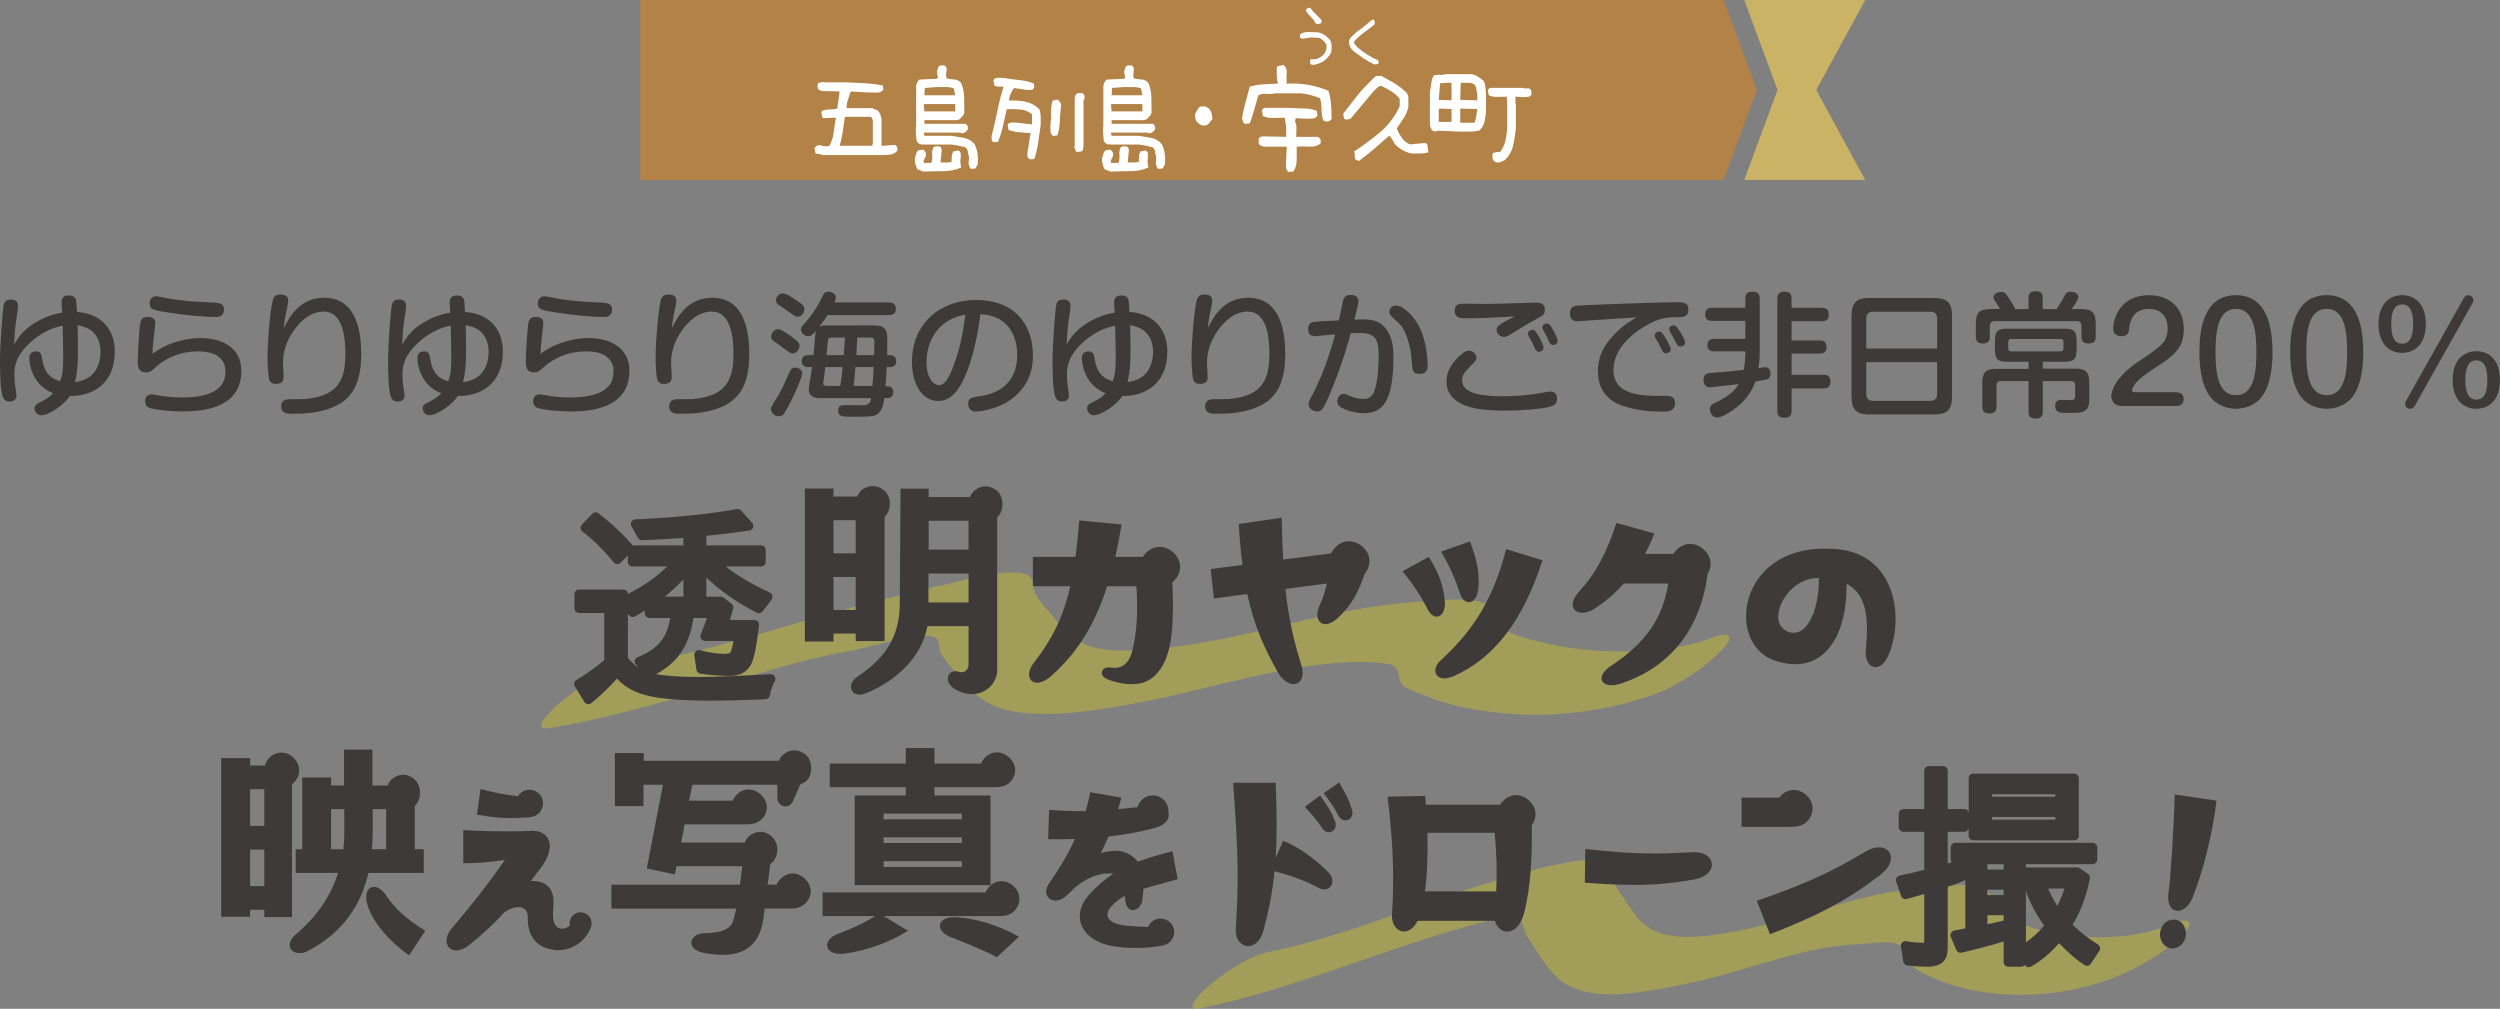 <?xml version="1.0" encoding="utf-8"?>
<!-- Generator: Adobe Illustrator 16.0.0, SVG Export Plug-In . SVG Version: 6.00 Build 0)  -->
<!DOCTYPE svg PUBLIC "-//W3C//DTD SVG 1.1//EN" "http://www.w3.org/Graphics/SVG/1.1/DTD/svg11.dtd">
<svg version="1.1" id="レイヤー_1" xmlns="http://www.w3.org/2000/svg" xmlns:xlink="http://www.w3.org/1999/xlink" x="0px"
	 y="0px" width="762.57px" height="307.709px" viewBox="0 0 762.57 307.709" enable-background="new 0 0 762.57 307.709"
	 xml:space="preserve">
<rect x="0" y="0" width="762.57" height="307.709" fill="#808080" stroke="none"/>
<path opacity="0.3" fill="#F3E100" d="M167.876,222.08c15.632-2.676,30.902-6.901,46.11-11.339
	c14.305-4.174,28.742-9.2,43.432-11.832c8.003-1.434,15.93-4.316,24.016-4.912c1.452-0.106,2.831-0.163,4.06,0.635
	c1.453,0.943,0.646,3.449,1.565,4.797c2.217,3.247,4.928,6.365,7.486,9.355c4.345,5.076,9.826,7.768,16.443,8.531
	c12.541,1.449,26.134-0.998,38.389-3.395c14.911-2.915,29.491-7.289,44.472-9.879c9.295-1.605,20.469-3.017,29.82-1.438
	c3.117,0.525,2.662,3.26,3.599,5.578c0.794,1.965,6.414,3.552,8.249,4.309c6.889,2.844,14.382,4.179,21.757,4.951
	c15.731,1.647,32.03-0.26,46.936-5.51c7.318-2.578,14.755-7.531,20.283-12.938c0.598-0.584,3.749-3.387,2.846-4.804
	c-0.911-1.428-4.762,0.274-5.557,0.554c-10.043,3.539-22.329,4.338-33.425,3.797c-5.805-0.283-11.571-1.14-17.226-2.463
	c-4.617-1.08-11.802-2.625-15.179-6.191c-1.223-1.293-0.576-3.6-2.031-5.072c-1.205-1.221-3.823-1.52-5.43-1.709
	c-5.127-0.604-10.48,0.029-15.605,0.383c-13.355,0.918-26.22,3.539-39.225,6.68c-14.586,3.522-29.104,6.961-44.121,7.95
	c-7.33,0.483-16.014,0.966-22.221-3.651c-2.387-1.776-4.3-4.17-6.15-6.471c-2.381-2.963-6.102-6.168-6.142-10.063
	c-0.072-6.935-20.72-1.049-23.816-0.35c-14.581,3.293-29.016,6.903-43.374,11.094c-18.878,5.51-37.71,11.246-57.127,14.57
	c-7.2,1.232-14.841,6.924-20.311,11.438C168.789,216.014,160.902,223.274,167.876,222.08L167.876,222.08z"/>
<path opacity="0.3" fill="#F3E100" d="M366.337,307.543c27.509-5.682,53.55-17.184,80.541-24.793
	c4.289-1.209,8.59-2.401,12.982-3.173c5.438-0.954,3.861,2.937,6.131,6.316c3.851,5.735,7.156,12.612,13.868,15.429
	c9.259,3.887,21.702,1.201,31.115-0.533c14.886-2.744,29.085-8.32,43.908-11.365c4.864-1,9.787-1.297,14.733-1.631
	c3.827-0.26,10.882-1.586,11.934,3.339c0.994,4.659,5.636,6.058,9.793,7.837c5.617,2.404,11.754,3.524,17.801,4.125
	c12.548,1.246,25.813-0.742,37.428-5.628c6.693-2.815,13.288-6.699,18.508-11.804c0.546-0.533,3.421-3.092,2.597-4.384
	c-0.814-1.276-4.375,0.214-5.069,0.506c-10.494,4.414-22.337,4.799-33.49,3.235c-5.541-0.776-11.102-2.322-16.11-4.835
	c-1.786-0.896-4.343-1.956-5.016-3.958c-0.856-2.549-0.358-4.174-3.333-5.328c-4.049-1.572-9.051-0.798-13.267-0.48
	c-5.884,0.443-11.624,0.991-17.422,2.183c-14.844,3.05-29.042,8.587-43.967,11.339c-7.953,1.466-20.049,3.812-27.335-1.139
	c-2.514-1.709-4.338-4.341-6.032-6.807c-2.538-3.695-5.304-7.063-5.817-11.505c-1.035-8.963-57.854,11.829-61.131,12.982
	c-13.996,4.931-27.951,9.882-42.514,12.888c-6.653,1.374-13.409,6.209-18.533,10.438C367.31,301.894,359.93,308.866,366.337,307.543
	L366.337,307.543z"/>
<g>
	<g>
		<path fill="#3E3A39" d="M230.114,190.541c-0.577,4.9-1.153,8.359-1.874,10.45c-0.793,2.521-2.667,3.747-5.621,3.747
			c-2.883,0-5.838-0.216-8.793-0.649l-0.648-4.396c2.883,0.793,5.55,1.153,7.928,1.153c1.802,0,2.811-0.576,3.243-1.802
			c0.36-1.081,0.721-2.739,1.009-4.973h-10.306c1.081-2.739,1.945-4.973,2.45-6.991h-7.207c-0.576,4.686-1.802,8.433-3.963,11.459
			c-1.802,2.595-4.685,4.828-8.433,6.631l-2.883-3.388c4.396-1.729,7.424-4.252,9.081-7.423c0.937-1.873,1.585-4.324,2.018-7.279
			h-7.999v-3.387c-1.658,1.009-3.388,2.162-5.117,3.1l-2.883-3.46v17.872c1.802,2.307,4.108,4.108,6.774,5.045
			c3.027,1.082,8.432,1.658,16.071,1.658c6.126,0,13.477-0.36,22.124-0.865c-0.792,1.514-1.369,3.172-1.657,4.828
			c-7.063,0.289-12.396,0.434-16.215,0.434c-10.521,0-17.729-0.721-21.62-2.162c-3.315-1.226-5.693-2.955-7.351-5.405
			c-2.667,3.171-5.55,5.981-8.793,8.647l-2.883-4.756c3.676-2.234,6.703-4.469,9.153-6.631v-16.431h-9.081v-4.324h13.477v2.09
			l0.721-0.288c6.414-2.955,11.747-6.847,15.999-11.675h-13.909v-3.604h16.937v-5.188c-5.982,0.432-10.666,0.648-14.054,0.793
			l-1.945-3.531c12.468-0.577,22.917-1.658,31.133-3.172l3.387,3.748c-4.323,0.648-9.152,1.225-14.341,1.729v5.621h18.089v3.604
			h-14.63c4.252,3.964,9.873,7.495,16.72,10.666l-2.738,3.603c-6.991-3.603-12.756-7.854-17.44-12.899v8.647h-4.18v-8.504
			c-2.955,3.82-6.774,7.352-11.387,10.522h21.403l2.379,1.874c-0.577,2.162-1.153,3.891-1.658,5.261H230.114z M188.314,170.65
			c-3.243-3.964-6.558-7.207-9.801-9.657l3.171-3.314c4.18,3.242,7.495,6.414,10.09,9.44L188.314,170.65z"/>
		<path fill="#3E3A39" d="M179.45,214.803c-0.079,0-0.159-0.007-0.238-0.021c-0.405-0.069-0.761-0.311-0.974-0.662l-2.883-4.757
			c-0.405-0.668-0.192-1.539,0.476-1.945c3.21-1.951,6.058-3.99,8.473-6.064v-14.369h-7.664c-0.783,0-1.417-0.635-1.417-1.417
			v-4.324c0-0.782,0.634-1.417,1.417-1.417h13.477c0.751,0,1.365,0.584,1.414,1.321c4.564-2.246,8.595-5.053,12-8.36h-10.603
			c-0.783,0-1.417-0.635-1.417-1.417v-1.956l-2.183,2.227c-0.282,0.289-0.67,0.444-1.076,0.425
			c-0.402-0.019-0.778-0.206-1.033-0.519c-3.132-3.828-6.348-6.998-9.559-9.424c-0.322-0.244-0.526-0.613-0.559-1.018
			c-0.032-0.402,0.109-0.801,0.389-1.093l3.171-3.315c0.502-0.524,1.32-0.585,1.894-0.14c4.032,3.129,7.497,6.372,10.297,9.638
			c0.042,0.05,0.08,0.102,0.115,0.154h15.481v-2.251c-5.088,0.351-9.191,0.544-12.576,0.688c-0.543,0.021-1.042-0.262-1.302-0.732
			l-1.945-3.531c-0.236-0.43-0.234-0.949,0.005-1.377c0.239-0.427,0.682-0.7,1.171-0.723c12.267-0.568,22.677-1.627,30.941-3.149
			c0.485-0.088,0.979,0.079,1.309,0.444l3.387,3.747c0.35,0.388,0.459,0.936,0.283,1.428c-0.176,0.492-0.608,0.848-1.124,0.925
			c-3.888,0.583-8.3,1.125-13.134,1.612v2.92h16.672c0.783,0,1.417,0.635,1.417,1.417v3.604c0,0.782-0.634,1.417-1.417,1.417
			h-10.775c3.636,2.832,8.147,5.502,13.461,7.963c0.39,0.181,0.676,0.527,0.78,0.944s0.013,0.857-0.247,1.199l-2.738,3.603
			c-0.417,0.549-1.167,0.718-1.778,0.402c-6.012-3.098-11.072-6.62-15.374-10.71v5.198c0,0.215-0.047,0.419-0.133,0.602h4.553
			c0.318,0,0.627,0.106,0.877,0.304l2.379,1.874c0.445,0.35,0.639,0.932,0.492,1.479c-0.322,1.208-0.664,2.359-1.032,3.479h7.519
			c0.405,0,0.79,0.173,1.059,0.475c0.269,0.303,0.396,0.706,0.349,1.108c-0.633,5.372-1.232,8.687-1.942,10.745
			c-0.668,2.126-2.429,4.703-6.961,4.703c-2.962,0-5.989-0.223-8.998-0.664c-0.619-0.09-1.105-0.576-1.197-1.195l-0.648-4.396
			c-0.069-0.474,0.104-0.951,0.463-1.269s0.854-0.434,1.315-0.305c2.66,0.731,5.2,1.102,7.552,1.102
			c1.604,0,1.786-0.515,1.907-0.855c0.188-0.564,0.448-1.535,0.706-3.084h-8.666c-0.469,0-0.908-0.232-1.172-0.619
			c-0.264-0.389-0.318-0.882-0.146-1.318c0.775-1.963,1.409-3.596,1.882-5.053h-4.084c-0.686,4.502-1.984,7.979-4.045,10.865
			c-1.649,2.375-4.124,4.479-7.362,6.256c2.564,0.479,6.575,0.871,12.838,0.871c6.023,0,13.167-0.344,22.042-0.861
			c0.506-0.024,0.996,0.217,1.273,0.646c0.277,0.429,0.302,0.974,0.065,1.427c-0.734,1.402-1.259,2.928-1.517,4.413
			c-0.114,0.657-0.672,1.146-1.339,1.173c-7.144,0.293-12.467,0.435-16.272,0.435c-10.791,0-18.024-0.736-22.112-2.251
			c-2.918-1.078-5.197-2.559-6.916-4.499c-2.354,2.651-4.93,5.12-7.835,7.509C180.095,214.69,179.776,214.803,179.45,214.803z
			 M178.507,209.094l1.298,2.142c2.726-2.345,5.142-4.78,7.354-7.41c0.286-0.341,0.721-0.522,1.159-0.503
			c0.443,0.023,0.851,0.253,1.1,0.621c1.48,2.188,3.599,3.735,6.668,4.869c3.716,1.377,10.825,2.074,21.129,2.074
			c3.569,0,8.503-0.127,15.056-0.387c0.157-0.639,0.353-1.278,0.584-1.908c-7.865,0.445-14.336,0.734-19.892,0.734
			c-7.747,0-13.314-0.586-16.548-1.74c-2.805-0.986-5.371-2.892-7.415-5.508c-0.194-0.249-0.3-0.557-0.3-0.873V183.34
			c0-0.004,0-0.01,0-0.014v-0.666h-10.643v1.49h7.664c0.783,0,1.417,0.635,1.417,1.417v16.431c0,0.407-0.174,0.794-0.479,1.063
			C184.319,205.125,181.582,207.151,178.507,209.094z M191.533,200.707c0.943,1.137,1.999,2.097,3.134,2.853l-0.729-0.857
			c-0.297-0.35-0.407-0.819-0.296-1.264c0.111-0.443,0.43-0.807,0.856-0.975c4.018-1.58,6.825-3.855,8.344-6.76
			c0.666-1.334,1.196-3.051,1.602-5.205h-6.327c-0.783,0-1.417-0.635-1.417-1.418v-0.835c-0.989,0.618-2.003,1.239-3.025,1.794
			c-0.593,0.322-1.332,0.18-1.764-0.34l-0.377-0.451V200.707z M197.333,202.319l0.924,1.086c3.1-1.624,5.421-3.529,6.91-5.674
			c1.973-2.762,3.151-6.197,3.72-10.822c0.087-0.711,0.691-1.245,1.407-1.245h7.207c0.437,0,0.849,0.201,1.117,0.546
			c0.269,0.344,0.364,0.792,0.258,1.215c-0.396,1.582-0.984,3.244-1.749,5.23h8.229c0.407,0,0.795,0.176,1.064,0.48
			c0.269,0.307,0.394,0.714,0.341,1.117c-0.279,2.166-0.649,3.979-1.07,5.24c-0.652,1.847-2.193,2.771-4.588,2.771
			c-1.976,0-4.06-0.233-6.218-0.695l0.186,1.261c2.528,0.326,5.063,0.491,7.546,0.491c2.354,0,3.67-0.85,4.269-2.756
			c0.583-1.694,1.09-4.374,1.625-8.607h-7.913c-0.463,0-0.897-0.227-1.163-0.606s-0.328-0.866-0.167-1.301
			c0.503-1.365,0.955-2.76,1.373-4.239l-1.254-0.988h-19.855v0.841h6.582c0.412,0,0.803,0.179,1.072,0.491
			c0.27,0.311,0.39,0.725,0.33,1.132c-0.474,3.237-1.178,5.759-2.152,7.707C203.758,198.07,201.063,200.522,197.333,202.319z
			 M192.409,183.871l0.922,1.107c0.818-0.479,1.64-0.993,2.442-1.497c0.541-0.34,1.077-0.676,1.606-0.998
			c0.014-0.009,0.028-0.018,0.043-0.025c0.073-0.082,0.157-0.155,0.251-0.22c4.48-3.081,8.205-6.52,11.068-10.222
			c0.371-0.479,1.007-0.669,1.579-0.474c0.574,0.196,0.959,0.735,0.959,1.341v7.087h1.346v-7.23c0-0.583,0.356-1.106,0.899-1.319
			c0.542-0.212,1.161-0.072,1.557,0.355c4.339,4.672,9.581,8.623,15.999,12.052l0.957-1.259c-6.37-3.092-11.58-6.506-15.501-10.162
			c-0.426-0.396-0.565-1.014-0.352-1.556s0.737-0.897,1.319-0.897h13.213v-0.77h-16.672c-0.783,0-1.417-0.635-1.417-1.417v-5.621
			c0-0.729,0.554-1.34,1.28-1.411c4.212-0.409,8.115-0.86,11.641-1.344l-1.073-1.188c-7.735,1.377-17.233,2.364-28.273,2.94
			l0.426,0.773c3.533-0.154,7.82-0.368,13.134-0.753c0.393-0.031,0.779,0.107,1.068,0.376s0.452,0.644,0.452,1.038v5.188
			c0,0.782-0.634,1.417-1.417,1.417h-15.52v0.77h12.492c0.557,0,1.063,0.326,1.292,0.834c0.229,0.507,0.14,1.102-0.228,1.52
			C203.755,177.014,198.547,180.901,192.409,183.871z M202.771,181.989h5.809c-0.085-0.183-0.133-0.387-0.133-0.602v-4.645
			C206.753,178.57,204.857,180.323,202.771,181.989z M180.619,160.842c2.621,2.127,5.229,4.707,7.779,7.697l1.443-1.473
			c-2.272-2.522-4.963-5.03-8.022-7.479L180.619,160.842z"/>
	</g>
	<path fill="#3E3A39" d="M254.242,193.26v2.433h-8.74v-46.667h8.74v2.432h7.221c0.38-0.836,0.912-1.672,1.748-2.28
		c0.912-0.608,1.977-0.912,2.964-0.912c1.217,0,2.433,0.456,3.496,1.292c1.217,0.988,1.749,2.508,1.749,4.104
		c0,1.52-0.532,3.04-1.597,3.952v37.926h-8.816v-2.28H254.242z M254.242,158.678v10.109h6.765v-10.109H254.242z M261.007,186.04
		v-10.031h-6.765v10.031H261.007z M305.773,153.814c0,1.52-0.532,3.04-1.521,3.876l-0.076,0.075v46.743
		c-0.075,3.8-3.344,7.22-7.676,7.22c-1.292,0-2.736-0.303-4.181-0.987c-2.355-1.063-3.192-2.509-3.192-3.724
		c0-1.293,0.912-2.281,2.356-2.281c0.304,0,0.608,0.076,0.912,0.152s0.532,0.152,0.836,0.152c1.292,0,2.204-0.912,2.204-2.432
		v-11.629h-12.54c-1.748,9.652-9.881,16.948-18.85,20.521c-0.684,0.228-1.292,0.38-1.824,0.38c-1.672,0-2.66-1.064-2.66-2.355
		c0-0.988,0.608-2.205,1.977-3.117c7.601-5.092,12.921-11.4,12.921-22.345l0.228-35.038h8.589v2.584h12.616
		c0.304-0.836,0.836-1.672,1.748-2.28c0.912-0.684,1.977-0.988,2.965-0.988c1.216,0,2.432,0.456,3.42,1.292
		C305.241,150.623,305.773,152.218,305.773,153.814z M295.437,183.76v-8.816H283.2v8.816H295.437z M283.276,158.831v8.816h12.16
		v-8.816H283.276z"/>
	<path fill="#3E3A39" d="M358.844,176.311c-0.38,0.533-0.836,0.912-1.216,1.293c0.532,14.517-0.152,23.789-5.624,28.729
		c-2.889,2.584-7.448,3.269-13.909,0.987c-3.496-1.291-1.824-4.104,0.38-3.724s5.473,0.228,6.841-4.864
		c1.596-5.776,1.824-13.757,1.292-19.913h-8.893c-4.181,13.073-9.956,20.978-16.949,27.286c-5.472,4.863-8.968,0.607-5.472-3.877
		c5.472-6.992,8.968-13.681,11.172-23.409h-11.4v-8.968h12.997c0.456-3.345,0.836-6.993,1.14-11.098l12.921,1.217
		c-0.608,3.572-1.216,6.84-1.9,9.881h8.437c0.152-0.381,0.38-0.685,0.685-0.988c2.584-2.813,6.46-2.736,9.12,0.228
		C360.364,171.219,360.44,174.032,358.844,176.311z"/>
	<path fill="#3E3A39" d="M416.945,174.032c-0.228,0.38-0.456,0.684-0.684,0.988c-1.9,5.624-3.952,9.348-7.677,12.996
		c-4.788,4.865-8.208,1.444-6.156-3.115c1.064-2.357,1.672-4.105,2.28-6.917l-12.617,1.672c0.912,8.589,2.356,15.125,4.864,23.257
		c1.977,6.461-3.876,7.904-7.145,2.205c-4.027-7.145-7.22-13.985-9.348-23.941l-10.185,1.367l-0.988-8.968l9.729-1.292
		c-0.532-3.725-0.912-7.828-1.141-12.465l13.073-1.9c0.076,4.789,0.228,9.045,0.456,12.77l14.669-1.9
		c0.151-0.381,0.38-0.76,0.684-1.141c2.204-3.04,6.08-3.42,9.045-0.76C417.934,168.864,418.313,171.675,416.945,174.032z"/>
	<path fill="#3E3A39" d="M435.457,185.812c-1.977-3.876-4.408-7.677-7.677-11.552l8.057-4.408c3.269,5.396,4.408,8.816,4.864,13.376
		c0.304,3.116-0.988,4.864-2.433,4.864C437.281,188.092,436.217,187.333,435.457,185.812z M437.813,204.585
		c0-0.988,0.532-2.204,1.749-3.269c10.488-9.576,16.188-19.533,19.837-33.822l11.097,3.421
		c-5.776,17.937-14.441,29.794-27.134,35.342c-1.064,0.456-2.052,0.685-2.813,0.685
		C438.801,206.942,437.813,205.877,437.813,204.585z M445.337,180.948c-1.367-4.18-3.191-8.36-5.775-12.692l8.816-3.116
		c1.899,5.016,2.66,8.36,2.66,12.009c0,0.685,0,1.368-0.076,2.128c-0.229,2.965-1.521,4.408-2.889,4.408
		C447.01,183.684,445.869,182.772,445.337,180.948z"/>
	<path fill="#3E3A39" d="M520.868,175.02c-2.204,17.177-11.629,28.501-26.297,33.441c-6.156,2.053-8.36-1.977-3.116-5.396
		c10.716-7.068,15.809-14.744,17.404-25.081h-13.528c-2.813,3.116-5.929,5.776-9.196,7.828c-4.484,2.813-9.272,0-4.332-5.548
		c4.939-5.32,8.284-11.705,11.248-20.75l11.553,3.193c-0.76,2.127-1.748,4.18-2.813,6.232h8.665
		c0.151-0.305,0.456-0.608,0.684-0.912c2.584-2.889,6.461-2.813,9.121,0.151C522.084,170.155,522.236,172.891,520.868,175.02z"/>
	<path fill="#3E3A39" d="M578.21,188.852c0,3.801-0.76,7.449-1.977,10.564c-1.216,2.965-2.812,4.104-4.18,4.104
		c-1.748,0-3.192-2.052-2.964-4.94c0.228-2.203,0.38-4.484,0.38-6.764c0-5.701-1.141-11.097-6.232-13.757v1.14
		c0,12.693-5.168,23.41-15.657,23.41c-1.899,0-3.876-0.381-6.08-1.064c-5.853-1.9-8.893-7.449-8.893-13.605
		c0-9.652,7.601-20.597,23.865-20.597c1.444,0,2.889,0.076,4.484,0.228C573.422,169.015,578.21,179.124,578.21,188.852z
		 M554.801,176.311c-0.076,0-0.229,0-0.304,0c-6.917,0-12.085,6.842-12.085,11.781c0,2.053,0.912,3.725,2.888,4.561
		c0.608,0.229,1.217,0.38,1.824,0.38c4.561,0,7.677-7.448,7.677-16.265V176.311z"/>
	<path fill="#3E3A39" d="M80.62,279.721v-2.204h-4.333v2.128h-8.816v-48.414h8.816v2.279h4.561c0.229-1.14,0.836-2.128,1.977-2.964
		c0.912-0.685,1.976-0.988,3.04-0.988c1.14,0,2.355,0.38,3.344,1.292c1.368,1.217,2.053,2.66,2.053,4.181
		c0,1.368-0.608,2.735-1.824,3.876c-0.152,0.152-0.229,0.229-0.38,0.305v40.51H80.62z M76.287,240.731v11.172h4.333v-11.172H76.287z
		 M80.62,270.296v-11.173h-4.333v11.173H80.62z M112.39,266.268c-2.204,9.425-7.448,18.014-18.469,23.789
		c-0.912,0.532-1.824,0.685-2.585,0.685c-1.748,0-2.964-1.063-2.964-2.509c0-0.987,0.608-2.203,1.977-3.344
		c6.536-5.473,10.641-11.856,12.769-18.621H90.196v-7.221h1.976v-21.889h8.817v2.432h3.952v-10.943h8.664v10.943h4.637
		c0.304-0.836,0.836-1.672,1.748-2.279c0.912-0.608,1.976-0.988,2.964-0.988c1.216,0,2.432,0.456,3.42,1.368
		c1.216,0.987,1.748,2.584,1.748,4.104c0,1.52-0.532,3.039-1.52,3.951l-0.076,0.076v13.225h2.736v7.221H112.39z M104.713,259.047
		c0.229-1.672,0.304-3.42,0.304-5.168v-7.068h-4.027v12.236H104.713z M129.719,283.901l-4.94,7.525
		c-6.461-4.637-11.325-10.489-12.769-15.658c-0.229-0.836-0.305-1.52-0.305-2.127c0-1.977,0.988-3.117,2.356-3.117
		c1.216,0,2.66,0.912,3.876,2.813C120.218,276.833,123.866,280.329,129.719,283.901z M113.682,246.811v6.765
		c0,1.824-0.076,3.647-0.229,5.472h4.333v-12.236H113.682z"/>
	<path fill="#3E3A39" d="M180.235,282.837c-0.229,0.684-0.608,1.444-1.217,2.356c-2.052,2.963-5.32,4.636-8.74,4.636
		c-1.216,0-2.356-0.228-3.572-0.608c-3.724-1.14-5.853-4.636-5.7-9.196c0.076-2.356-1.14-3.345-2.888-3.345
		c-1.217,0-2.736,0.533-4.181,1.521c-3.269,3.572-6.688,6.765-10.717,9.956c-1.52,1.293-2.964,1.749-4.104,1.749
		c-1.748,0-2.889-1.216-2.889-2.964c0-1.141,0.456-2.509,1.596-3.801c6.309-7.448,10.565-12.769,16.189-20.825
		c-5.929,0.837-9.045,0.988-12.692,0.988v-10.108c4.864,0.304,8.968,0.38,12.92,0.38c2.66,0,5.32,0,8.133-0.151
		c3.04-0.076,5.32,1.672,5.32,4.711c0,1.597-0.685,3.648-2.204,5.854c-1.216,1.672-2.433,3.268-3.572,4.711
		c5.624-0.075,7.221,3.193,6.916,7.678c-0.075,0.836-0.151,1.672-0.151,2.432c0,2.052,0.38,3.648,1.748,4.256
		c0.38,0.152,0.76,0.229,1.063,0.229c0.836,0,1.597-0.381,2.356-0.988c-0.076-0.229-0.076-0.456-0.076-0.684
		c0-1.9,1.444-3.345,3.345-3.345c1.823,0,3.344,1.444,3.344,3.345C180.463,282.077,180.387,282.458,180.235,282.837z
		 M155.609,249.547c-2.964,0-5.624-0.305-10.108-1.064l1.064-7.828c3.8,1.064,7.828,1.824,11.4,2.204
		c0.76-1.14,2.052-1.976,3.572-1.976c2.28,0,4.104,1.9,4.104,4.18c0,0.836-0.305,1.672-0.761,2.356
		c-0.151,0.304-0.38,0.608-0.76,0.836c-0.608,0.608-1.444,0.912-2.433,0.987c-0.151,0-0.304,0.076-0.531,0.076
		C158.954,249.471,157.281,249.547,155.609,249.547z"/>
	<path fill="#3E3A39" d="M245.923,268.472c0.912,0.988,1.367,2.204,1.367,3.421c0,0.988-0.38,2.052-0.987,2.964
		c-1.368,1.823-3.192,2.28-5.244,2.28h-7.829l-0.38,2.964c-0.912,7.068-4.712,11.173-12.541,11.173
		c-1.672,0-3.571-0.229-5.624-0.608c-2.66-0.532-3.8-1.824-3.8-3.116c0-1.443,1.368-2.736,3.724-2.889
		c2.965-0.151,6.612-0.151,8.513-2.66c0.456-0.607,0.912-2.432,1.444-4.863h-38.078v-7.297h39.218
		c0.305-2.052,0.532-4.028,0.685-5.624h-20.065l-0.456,2.508l-8.588-1.823l4.939-25.538h-5.928v6.536h-8.74V229.71h8.816v2.356
		h41.193c0.381-0.836,0.912-1.597,1.749-2.205c0.911-0.684,1.976-0.987,2.964-0.987c1.216,0,2.432,0.456,3.42,1.292
		c1.216,0.988,1.748,2.584,1.748,4.18c0,1.521-0.532,3.041-1.52,3.877c-0.608,0.455-1.217,0.836-1.824,1.063l-2.128,4.864
		c-0.381,0.988-1.217,1.824-2.356,1.824c-1.368,0-2.508-1.141-2.508-2.508v-4.104h-25.918l-0.988,4.864h13.301
		c0.229-0.531,0.532-1.064,0.988-1.596c1.14-1.217,2.508-1.824,3.876-1.824c1.444,0,2.965,0.684,4.181,2.052
		c0.912,0.988,1.368,2.128,1.368,3.345c0,1.063-0.38,2.128-0.988,3.039c-1.368,1.749-3.192,2.205-5.244,2.205h-18.85l-1.063,5.548
		h19.381c0.38-0.912,0.988-1.748,1.977-2.433c0.911-0.531,1.899-0.836,2.812-0.836c1.292,0,2.509,0.533,3.572,1.521
		c1.064,0.988,1.597,2.433,1.597,3.876c0,1.672-0.685,3.269-1.824,4.181l-0.305,0.228l-0.836,6.309h2.736
		c0.229-0.531,0.532-1.064,0.988-1.52c1.14-1.217,2.508-1.9,3.952-1.9S244.706,267.104,245.923,268.472z"/>
	<path fill="#3E3A39" d="M269.526,279.417l7.448,4.484c-5.624,3.572-13.073,6.232-19.609,6.992c-0.38,0-0.684,0.076-0.988,0.076
		c-2.66,0-4.104-1.216-4.104-2.66c0-1.216,1.063-2.584,3.344-3.496c2.813-1.064,6.536-2.432,11.4-5.396h-16.112v-7.22h49.706
		c0.229-0.532,0.532-1.064,0.988-1.597c1.141-1.216,2.508-1.824,3.876-1.824c1.521,0,2.965,0.685,4.181,2.053
		c0.912,0.988,1.292,2.204,1.292,3.344c0,1.064-0.304,2.129-0.988,3.041c-1.292,1.824-3.116,2.203-5.168,2.203H269.526z
		 M276.29,240.124h-23.181v-7.221h23.181v-4.713h8.741v4.713h14.212c0.229-0.532,0.532-1.064,0.988-1.596
		c1.141-1.217,2.509-1.824,3.876-1.824c1.444,0,2.965,0.684,4.181,2.052c0.912,0.987,1.368,2.204,1.368,3.42
		c0,0.988-0.38,2.052-0.988,2.964c-1.292,1.824-3.192,2.205-5.244,2.205h-18.393v2.508h17.101v27.361H260.71v-27.361h15.58V240.124z
		 M293.392,248.179h-23.865v1.748h23.865V248.179z M293.392,255.4h-23.865v1.748h23.865V255.4z M293.392,264.444v-1.748h-23.865
		v1.748H293.392z M290.883,279.797c5.929,0,13.605,2.355,19.913,5.928l-6.688,6.232c-4.788-2.432-11.78-5.244-13.908-6.004
		c-2.356-0.912-3.496-2.28-3.496-3.572C286.703,281.013,288.147,279.797,290.883,279.797z"/>
	<path fill="#3E3A39" d="M358.166,284.282c0,2.127-1.596,3.875-3.648,4.18c-2.355,0.38-5.244,0.684-8.208,0.684
		c-2.28,0-4.637-0.151-6.841-0.531c-6.232-1.064-10.108-4.713-10.108-9.121c0-2.052,0.836-4.332,2.736-6.46
		c2.28-2.584,4.712-4.712,7.524-6.536h-0.152c-0.456-0.076-0.836-0.076-1.292-0.076c-3.116,0-6.688,1.216-10.641,4.637
		c-0.684,0.684-1.368,1.367-2.128,2.052c-1.216,1.14-2.432,1.596-3.496,1.596c-1.596,0-2.813-1.14-2.813-2.735
		c0-0.761,0.305-1.597,0.912-2.509c2.66-3.8,5.473-8.36,7.904-13.528c-2.584,0.076-5.32,0.076-8.208,0.076l0.304-8.969
		c3.496,0.228,6.461,0.38,9.349,0.38h1.824c0.532-1.9,0.988-3.8,1.368-5.776l9.5,1.672c-0.304,1.217-0.684,2.356-0.987,3.496
		c1.823-0.152,3.724-0.38,5.928-0.607c0.532-2.053,2.356-3.572,4.637-3.572c2.66,0,4.788,2.128,4.788,4.788v0.608
		c0.076,0.228,0.076,0.455,0.076,0.684c0,1.443-1.368,3.116-4.408,3.876c-4.637,1.216-9.197,2.052-13.985,2.585
		c-0.76,1.823-1.52,3.496-2.355,5.016c1.443-0.38,3.04-0.684,4.56-0.684c1.064,0,2.053,0.151,2.965,0.531
		c1.672,0.685,2.964,1.672,3.8,2.813c3.04-1.141,6.536-2.204,10.564-3.192l1.597,8.513c-4.181,1.216-7.601,2.053-10.489,2.964
		c0,1.064-0.151,2.128-0.304,3.345c-0.229,1.976-1.596,3.115-2.889,3.115c-1.063,0-2.128-0.912-2.279-2.888
		c-0.076-0.532-0.076-0.987-0.152-1.444c-1.596,0.836-2.889,1.824-4.104,3.192c-0.76,0.837-1.216,1.748-1.216,2.509
		c0,1.672,1.824,3.039,6.08,3.42c2.813,0.229,4.637,0.304,6.309,0.38c0.608-1.521,2.052-2.584,3.8-2.584
		C356.266,280.177,358.166,282,358.166,284.282z"/>
	<path fill="#3E3A39" d="M405.165,266.04c1.368,1.369,1.443,2.813,1.063,3.725c-0.38,0.988-1.216,1.521-2.28,1.521
		c-0.531,0-1.14-0.152-1.672-0.456c-4.256-2.204-8.132-3.648-13.528-5.092c-0.608,6.611-1.748,12.084-3.345,18.012
		c-0.912,3.572-3.04,4.865-4.636,4.865c-0.988,0-1.9-0.457-2.509-1.141c-0.987-0.988-1.443-2.508-1.292-4.332
		c0.836-13.832,0.836-22.27-0.836-44.387h12.997c0.38,9.425,0.38,16.646,0,22.877l2.28-5.168
		C397.108,258.744,402.049,262.924,405.165,266.04z M407.217,250.459c0.152,0.38,0.228,0.76,0.228,1.141
		c0,1.367-0.987,2.279-2.128,2.279c-0.684,0-1.443-0.38-2.052-1.292c-1.521-2.356-2.813-3.876-5.244-6.46l4.636-3.496
		C405.165,246.204,406.001,247.419,407.217,250.459z M412.537,247.952c0,1.367-1.064,2.279-2.128,2.279
		c-0.836,0-1.672-0.455-2.204-1.52c-1.217-2.432-2.28-3.952-4.484-6.765l4.788-3.269c2.128,3.801,2.964,5.245,3.876,8.361
		C412.461,247.343,412.537,247.647,412.537,247.952z"/>
	<path fill="#3E3A39" d="M467.317,251.6l-0.076,0.075c0.152,8.589-0.228,18.773-2.355,26.829c-1.9,7.297-7.601,6.917-8.893,2.356
		h-23.562c-2.813,5.624-8.284,3.421-7.828-2.204c0.684-9.805,0.456-21.129-1.368-35.646l11.477-0.228l0.228,2.66h22.649
		c0.152-0.305,0.38-0.609,0.685-0.912c2.432-2.736,6.156-2.66,8.664,0.228C468.762,246.735,468.838,249.471,467.317,251.6z
		 M435.396,254.032c0.152,6.612,0,12.541-0.76,17.861h21.737c0.304-5.929,0.152-11.629-0.456-17.861H435.396z"/>
	<path fill="#3E3A39" d="M483.563,258.971c8.437,0.912,14.441,1.369,21.205,1.369c3.421,0,7.145-0.152,11.4-0.381
		c3.953-0.228,6.005,1.672,6.005,3.801c0,1.824-1.672,3.801-5.32,4.484c-6.309,1.14-12.085,1.672-18.621,1.672
		c-4.408,0-9.196-0.229-14.82-0.684L483.563,258.971z"/>
	<path fill="#3E3A39" d="M546.349,252.208h-15.125v-8.893H542.7c0.076-0.152,0.151-0.229,0.304-0.38
		c2.356-2.66,6.005-2.66,8.513,0.151c1.748,1.977,1.824,4.637,0.304,6.766C550.452,251.751,548.477,252.208,546.349,252.208z
		 M573.558,266.876c-10.412,7.98-19.381,12.54-33.67,18.089l-4.028-10.185c12.009-4.181,21.586-7.98,33.063-14.973
		C575.762,255.704,580.094,261.86,573.558,266.876z"/>
	<g>
		<path fill="#3E3A39" d="M588.365,248.2v-13.117h4.324V248.2h6.486v4.107h-6.486v12.973c0.216-0.072,1.009-0.289,2.162-0.648
			c0.36-0.072,0.864-0.217,1.514-0.434c0.937-0.287,1.513-0.504,1.801-0.576l0.289,3.748c-1.226,0.504-2.883,1.152-4.901,1.801
			l-0.864,0.217v19.53c0,1.585-0.288,2.811-1.009,3.459c-0.721,0.721-2.09,1.081-4.036,1.081c-1.802,0-3.676-0.145-5.693-0.36
			l-0.721-4.612c1.946,0.36,3.676,0.505,5.261,0.505c1.298,0,1.874-0.577,1.874-1.802v-16.432c-1.225,0.433-3.531,1.081-7.135,2.09
			l-1.514-4.396c3.893-0.792,6.774-1.513,8.648-2.018v-14.125h-7.783V248.2H588.365z M616.544,262.18V266h17.08l2.45,1.729
			c-1.081,5.55-2.955,10.379-5.693,14.559c2.738,2.738,5.621,5.045,8.792,6.99l-2.595,3.892c-2.666-1.729-5.477-4.252-8.576-7.64
			c-2.666,3.388-5.765,6.127-9.152,8.072l-2.306-3.172v3.027h-3.964v-8.215c-4.396,1.441-9.297,2.738-14.558,3.963l-1.657-3.963
			l1.369-0.289l1.009-0.216l2.162-0.36V262.18h-4.469v-3.676h41.871v3.676H616.544z M632.687,237.389v17.513h-30.772v-17.513
			H632.687z M612.58,262.18h-7.783v4.469h7.783V262.18z M612.58,269.963h-7.783v4.469h7.783V269.963z M612.58,277.747h-7.783v5.838
			c2.162-0.36,4.756-0.938,7.783-1.658V277.747z M606.238,240.848v3.604h22.124v-3.604H606.238z M606.238,247.767v3.675h22.124
			v-3.675H606.238z M616.544,289.854c2.954-1.441,5.909-3.891,8.792-7.494c-2.955-3.82-5.188-8-6.559-12.756h-2.233V289.854z
			 M631.533,269.604h-8.864c1.081,3.17,2.739,6.342,5.045,9.44C629.588,275.729,630.885,272.63,631.533,269.604z"/>
		<path fill="#3E3A39" d="M618.851,295.02c-0.44,0-0.872-0.205-1.147-0.584l-0.06-0.084c-0.261,0.319-0.656,0.523-1.1,0.523h-3.964
			c-0.782,0-1.417-0.635-1.417-1.418v-6.276c-3.679,1.139-7.895,2.258-12.819,3.405c-0.673,0.156-1.362-0.196-1.629-0.834
			l-1.657-3.963c-0.163-0.391-0.144-0.832,0.053-1.206s0.549-0.642,0.963-0.728l3.414-0.678V268.34
			c-0.135,0.144-0.301,0.261-0.492,0.34c-1.68,0.691-3.279,1.281-4.889,1.802v18.436c0,2.142-0.483,3.618-1.479,4.513
			c-0.951,0.955-2.6,1.445-4.983,1.445c-1.665,0-3.468-0.114-5.845-0.369c-0.638-0.068-1.15-0.557-1.249-1.19l-0.721-4.612
			c-0.071-0.454,0.083-0.914,0.413-1.234c0.328-0.322,0.795-0.465,1.245-0.378c1.749,0.323,3.386,0.481,5.003,0.481
			c0.261,0,0.39-0.035,0.438-0.052c-0.006-0.022,0.02-0.129,0.02-0.333v-14.495c-1.275,0.38-3.006,0.866-5.336,1.519
			c-0.723,0.202-1.477-0.193-1.723-0.903l-1.514-4.396c-0.133-0.386-0.092-0.811,0.11-1.165c0.202-0.354,0.548-0.604,0.948-0.686
			c2.693-0.549,5.215-1.125,7.514-1.721v-11.615h-6.366c-0.782,0-1.417-0.635-1.417-1.418V248.2c0-0.783,0.635-1.418,1.417-1.418
			h6.366v-11.699c0-0.782,0.635-1.417,1.417-1.417h4.324c0.782,0,1.417,0.635,1.417,1.417v11.699h5.069
			c0.601,0,1.114,0.375,1.321,0.903v-10.296c0-0.783,0.635-1.418,1.417-1.418h30.772c0.783,0,1.418,0.635,1.418,1.418v17.513
			c0,0.782-0.635,1.417-1.418,1.417h-30.772c-0.782,0-1.417-0.635-1.417-1.417v-2.08c-0.207,0.528-0.721,0.903-1.321,0.903h-5.069
			v9.652c0.104-0.031,0.211-0.064,0.322-0.1c0.047-0.015,0.096-0.027,0.145-0.037c0.141-0.027,0.373-0.084,0.74-0.195
			c-0.185-0.238-0.295-0.539-0.295-0.865v-3.676c0-0.782,0.635-1.417,1.418-1.417h41.871c0.783,0,1.418,0.635,1.418,1.417v3.676
			c0,0.783-0.635,1.418-1.418,1.418h-20.346v0.984h15.662c0.293,0,0.578,0.091,0.817,0.26l2.45,1.729
			c0.456,0.321,0.681,0.881,0.574,1.429c-1.046,5.366-2.775,9.984-5.274,14.076c2.447,2.345,4.983,4.313,7.723,5.993
			c0.328,0.202,0.561,0.528,0.644,0.903c0.082,0.377,0.008,0.771-0.205,1.091l-2.596,3.892c-0.43,0.646-1.298,0.826-1.95,0.402
			c-2.411-1.563-4.952-3.756-7.737-6.678c-2.543,2.961-5.4,5.363-8.514,7.15C619.334,294.958,619.091,295.02,618.851,295.02z
			 M613.997,292.04h1.129v-1.609c0-0.098,0.011-0.194,0.03-0.287c-0.02-0.094-0.03-0.191-0.03-0.289v-20.25
			c0-0.783,0.635-1.418,1.418-1.418h2.233c0.632,0,1.187,0.418,1.362,1.025c1.271,4.411,3.337,8.428,6.317,12.281
			c0.4,0.518,0.395,1.241-0.015,1.752c-2.564,3.207-5.283,5.643-8.096,7.256l0.883,1.214c2.807-1.794,5.379-4.165,7.658-7.061
			c0.258-0.327,0.646-0.524,1.062-0.54c0.409-0.012,0.817,0.152,1.099,0.459c2.602,2.844,4.953,5.02,7.148,6.614l0.994-1.49
			c-2.758-1.813-5.324-3.919-7.813-6.407c-0.475-0.475-0.551-1.218-0.183-1.779c2.488-3.798,4.228-8.109,5.306-13.156l-1.326-0.937
			h-16.631c-0.783,0-1.418-0.635-1.418-1.417v-3.82c0-0.782,0.635-1.417,1.418-1.417h20.346v-0.841h-39.035v0.841h3.051
			c0.783,0,1.418,0.635,1.418,1.417v22.197c0,0.693-0.502,1.284-1.186,1.398l-2.805,0.498l0.533,1.277
			c5.177-1.229,9.529-2.429,13.272-3.656c0.431-0.143,0.904-0.068,1.272,0.199c0.369,0.267,0.586,0.693,0.586,1.148V292.04z
			 M583.183,291.797c1.752,0.167,3.158,0.242,4.462,0.242c2.138,0,2.833-0.465,3.034-0.666c0.181-0.164,0.594-0.674,0.594-2.456
			v-19.53c0-0.65,0.441-1.217,1.072-1.375l0.865-0.217c1.197-0.387,2.448-0.836,3.752-1.352l-0.071-0.925
			c-0.036,0.011-0.071,0.022-0.108,0.034c-0.64,0.213-1.164,0.363-1.574,0.451c-0.699,0.218-1.264,0.383-1.644,0.493
			c-0.209,0.061-0.354,0.103-0.428,0.126c-0.433,0.145-0.907,0.071-1.276-0.195c-0.369-0.266-0.588-0.693-0.588-1.148v-12.973
			c0-0.783,0.635-1.418,1.417-1.418h5.069v-1.271h-5.069c-0.782,0-1.417-0.635-1.417-1.418V236.5h-1.49V248.2
			c0,0.783-0.635,1.418-1.417,1.418h-6.366v1.271h6.366c0.782,0,1.417,0.635,1.417,1.418v14.125c0,0.642-0.43,1.203-1.049,1.369
			c-2.186,0.588-4.585,1.161-7.152,1.709l0.555,1.611c2.721-0.764,4.704-1.33,5.758-1.701c0.434-0.154,0.914-0.086,1.29,0.179
			c0.376,0.266,0.599,0.697,0.599,1.157v16.432c0,2.016-1.23,3.219-3.291,3.219c-1.172,0-2.35-0.074-3.561-0.225L583.183,291.797z
			 M617.962,271.736v15.674c1.898-1.257,3.764-2.96,5.57-5.089C621.069,278.967,619.235,275.483,617.962,271.736z M603.331,253.485
			h27.938v-14.678h-27.938V253.485z M604.797,285.002c-0.333,0-0.658-0.118-0.916-0.336c-0.317-0.27-0.501-0.666-0.501-1.082v-5.838
			c0-0.782,0.635-1.417,1.417-1.417h7.783c0.782,0,1.417,0.635,1.417,1.417v4.18c0,0.656-0.45,1.227-1.089,1.379
			c-3.572,0.852-5.929,1.353-7.878,1.678C604.952,284.996,604.874,285.002,604.797,285.002z M606.214,279.165v2.723
			c1.344-0.262,2.932-0.609,4.949-1.082v-1.641H606.214z M627.714,280.461c-0.446,0-0.869-0.211-1.137-0.57
			c-2.325-3.125-4.092-6.433-5.25-9.83c-0.147-0.434-0.077-0.91,0.189-1.282c0.266-0.372,0.695-0.593,1.152-0.593h8.864
			c0.429,0,0.833,0.193,1.103,0.526c0.269,0.333,0.373,0.77,0.283,1.188c-0.653,3.051-1.953,6.27-3.971,9.841
			c-0.236,0.417-0.668,0.688-1.146,0.718C627.772,280.461,627.743,280.461,627.714,280.461z M624.722,271.021
			c0.756,1.81,1.703,3.589,2.832,5.319c0.945-1.875,1.658-3.637,2.156-5.319H624.722z M612.58,275.85h-7.783
			c-0.782,0-1.417-0.635-1.417-1.418v-4.469c0-0.782,0.635-1.417,1.417-1.417h7.783c0.782,0,1.417,0.635,1.417,1.417v4.469
			C613.997,275.215,613.362,275.85,612.58,275.85z M606.214,273.014h4.949v-1.633h-4.949V273.014z M612.58,268.067h-7.783
			c-0.782,0-1.417-0.635-1.417-1.418v-4.469c0-0.782,0.635-1.417,1.417-1.417h7.783c0.782,0,1.417,0.635,1.417,1.417v4.469
			C613.997,267.432,613.362,268.067,612.58,268.067z M606.214,265.231h4.949v-1.633h-4.949V265.231z M628.362,252.86h-22.124
			c-0.782,0-1.417-0.635-1.417-1.418v-3.675c0-0.782,0.635-1.417,1.417-1.417h22.124c0.783,0,1.418,0.635,1.418,1.417v3.675
			C629.78,252.225,629.146,252.86,628.362,252.86z M607.655,250.025h19.289v-0.841h-19.289V250.025z M628.362,245.87h-22.124
			c-0.782,0-1.417-0.635-1.417-1.418v-3.604c0-0.782,0.635-1.417,1.417-1.417h22.124c0.783,0,1.418,0.635,1.418,1.417v3.604
			C629.78,245.235,629.146,245.87,628.362,245.87z M607.655,243.035h19.289v-0.769h-19.289V243.035z"/>
	</g>
	<path fill="#3E3A39" d="M658.859,285.042c0-2.66,1.977-4.561,4.181-4.561c2.128,0,3.725,1.977,3.725,4.256
		c0,2.66-1.977,4.561-4.181,4.561C660.456,289.297,658.859,287.321,658.859,285.042z M664.256,277.821
		c-1.596,0-2.888-1.368-2.888-3.952c0-0.456,0-0.912,0.076-1.368c0.684-5.092,1.672-20.445,1.899-30.174l12.769,1.9
		c-1.292,10.261-3.876,20.825-7.372,29.718C667.601,276.605,665.853,277.821,664.256,277.821z"/>
</g>
<g>
	<g>
		<path fill="#3E3A39" d="M18.778,92.336c0-0.656,0-2.214,2.132-2.214c0.656,0,1.927,0.041,2.255,1.394
			c0.123,0.492,0.123,0.82,0.287,3.608c8.159,0.656,11.562,5.986,11.562,12.136c0,9.84-6.847,13.653-13.734,13.53
			c-1.477,2.419-6.15,5.863-8.733,5.863c-1.271,0-2.009-1.189-2.009-2.132c0-1.066,0.901-1.435,1.64-1.804
			c1.477-0.697,2.911-1.558,4.06-2.747c-6.314-2.419-7.299-8.815-7.299-10.619c0-0.533,0-2.173,2.092-2.173
			c1.394,0,1.558,0.902,1.845,2.419c0.492,2.747,1.394,5.576,5.494,6.683c0.737-2.05,0.901-3.649,0.901-7.339v-1.517
			c0-1.271-0.123-6.929-0.164-8.077c-3.813,0.697-7.339,2.747-9.963,5.207c-4.715,4.387-4.756,7.872-4.756,9.799
			c0,2.091,0.369,4.264,0.492,5.084c0.041,0.246,0.123,0.82,0.123,1.353c0,0.984-0.779,1.681-2.091,1.681
			c-1.559,0-2.092-0.902-2.419-2.952C0,116.485,0,112.672,0,109.269c0-3.526,0.778-14.719,1.147-16.277
			c0.082-0.41,0.369-1.64,2.132-1.64c1.271,0,2.215,0.533,2.215,1.968c0,0.861-0.615,4.592-0.697,5.33
			c-0.328,2.624-0.41,4.797-0.492,6.478c1.148-2.009,2.911-5.043,8.159-7.667c2.132-1.066,4.1-1.681,6.478-2.091
			C18.901,94.345,18.778,92.582,18.778,92.336z M25.912,115.747c3.813-1.64,4.756-5.658,4.756-8.446c0-1.64-0.369-5.289-3.813-7.093
			c-1.024-0.533-2.091-0.82-3.197-1.025c0.041,1.107,0.123,3.034,0.123,6.683c0,3.28,0,7.093-0.902,10.66
			C23.452,116.485,24.559,116.321,25.912,115.747z"/>
		<path fill="#3E3A39" d="M61.147,103.119c6.724,0,12.464,3.075,12.464,9.922c0,11.152-10.906,12.464-17.917,12.464
			c-3.772,0-8.61-0.533-10.045-1.066c-1.271-0.451-1.395-1.558-1.395-2.05c0-0.287,0.041-0.902,0.41-1.394
			c0.492-0.656,1.229-0.697,1.681-0.697c0.41,0,1.148,0.164,1.6,0.246c2.624,0.533,5.494,0.697,7.503,0.697
			c5.412,0,9.594-0.943,11.89-3.526c1.436-1.599,1.436-4.141,1.436-4.551c0-1.23-0.328-2.829-1.928-4.223
			c-1.804-1.599-5.125-1.763-6.354-1.763c-5.658,0-9.39,1.968-12.259,4.141c-0.328,0.246-1.764,1.64-2.092,1.845
			c-0.532,0.287-1.106,0.451-1.64,0.451c-1.763,0-2.501-1.107-2.501-3.362c0-1.763,0.41-8.856,0.697-11.029
			c0.164-1.394,0.41-2.542,2.296-2.542c1.558,0,2.378,0.574,2.378,1.886c0,0.123-0.451,4.264-0.533,4.797
			c-0.164,1.517-0.287,3.034-0.328,4.551C51.676,104.062,57.58,103.119,61.147,103.119z M67.502,96.272
			c-0.492,0.369-0.942,0.41-1.763,0.41c-4.06,0-9.84-0.656-13.899-1.271c-4.838-0.738-6.19-0.943-6.19-2.788
			c0-0.82,0.409-2.255,1.968-2.255c0.492,0,0.819,0.082,3.771,0.656c4.142,0.82,9.226,1.066,13.653,1.271
			c2.911,0.123,3.28,0.82,3.28,2.419C68.322,95.042,68.076,95.903,67.502,96.272z"/>
		<path fill="#3E3A39" d="M98.908,90.819c10.209,0,11.275,11.152,11.275,17.261c0,11.029-4.47,14.76-10.004,16.646
			c-4.224,1.435-8.2,1.476-11.357,1.476c-1.066,0-3.075-0.041-3.075-2.296c0-1.845,1.558-2.132,2.501-2.132
			c4.346,0,4.469,0,6.068-0.205c8.446-1.148,11.029-5.412,11.029-13.366c0-3.772-0.205-13.161-6.643-13.161
			c-4.469,0-7.626,3.731-8.938,5.576c-2.747,3.813-3.444,7.216-3.444,10.168c0,0.697,0.205,3.649,0.205,4.264
			c0,1.517-0.984,2.05-2.296,2.05c-1.395,0-2.01-0.574-2.215-1.763c-0.286-1.681-0.409-4.551-0.409-6.314
			c0-5.33,0.819-14.309,1.558-17.302c0.205-0.779,0.492-1.886,2.378-1.886c0.697,0,2.378,0.123,2.378,1.804
			c0,0.779-0.287,2.05-0.492,3.034c-0.614,2.829-0.737,3.977-0.86,5.453C88.248,96.641,91.446,90.819,98.908,90.819z"/>
		<path fill="#3E3A39" d="M137.153,92.336c0-0.656,0-2.214,2.132-2.214c0.656,0,1.927,0.041,2.255,1.394
			c0.123,0.492,0.123,0.82,0.287,3.608c8.159,0.656,11.562,5.986,11.562,12.136c0,9.84-6.847,13.653-13.734,13.53
			c-1.477,2.419-6.15,5.863-8.733,5.863c-1.271,0-2.009-1.189-2.009-2.132c0-1.066,0.901-1.435,1.64-1.804
			c1.477-0.697,2.911-1.558,4.06-2.747c-6.314-2.419-7.299-8.815-7.299-10.619c0-0.533,0-2.173,2.092-2.173
			c1.394,0,1.558,0.902,1.845,2.419c0.492,2.747,1.394,5.576,5.494,6.683c0.737-2.05,0.901-3.649,0.901-7.339v-1.517
			c0-1.271-0.123-6.929-0.164-8.077c-3.813,0.697-7.339,2.747-9.963,5.207c-4.715,4.387-4.756,7.872-4.756,9.799
			c0,2.091,0.369,4.264,0.492,5.084c0.041,0.246,0.123,0.82,0.123,1.353c0,0.984-0.779,1.681-2.091,1.681
			c-1.559,0-2.092-0.902-2.419-2.952c-0.492-3.034-0.492-6.847-0.492-10.25c0-3.526,0.778-14.719,1.147-16.277
			c0.082-0.41,0.369-1.64,2.132-1.64c1.271,0,2.215,0.533,2.215,1.968c0,0.861-0.615,4.592-0.697,5.33
			c-0.328,2.624-0.41,4.797-0.492,6.478c1.148-2.009,2.911-5.043,8.159-7.667c2.132-1.066,4.1-1.681,6.478-2.091
			C137.276,94.345,137.153,92.582,137.153,92.336z M144.287,115.747c3.813-1.64,4.756-5.658,4.756-8.446
			c0-1.64-0.369-5.289-3.813-7.093c-1.024-0.533-2.091-0.82-3.197-1.025c0.041,1.107,0.123,3.034,0.123,6.683
			c0,3.28,0,7.093-0.902,10.66C141.827,116.485,142.934,116.321,144.287,115.747z"/>
		<path fill="#3E3A39" d="M179.522,103.119c6.724,0,12.464,3.075,12.464,9.922c0,11.152-10.906,12.464-17.917,12.464
			c-3.772,0-8.61-0.533-10.045-1.066c-1.271-0.451-1.395-1.558-1.395-2.05c0-0.287,0.041-0.902,0.41-1.394
			c0.492-0.656,1.229-0.697,1.681-0.697c0.41,0,1.148,0.164,1.6,0.246c2.624,0.533,5.494,0.697,7.503,0.697
			c5.412,0,9.594-0.943,11.89-3.526c1.436-1.599,1.436-4.141,1.436-4.551c0-1.23-0.328-2.829-1.928-4.223
			c-1.804-1.599-5.125-1.763-6.354-1.763c-5.658,0-9.39,1.968-12.259,4.141c-0.328,0.246-1.764,1.64-2.092,1.845
			c-0.532,0.287-1.106,0.451-1.64,0.451c-1.763,0-2.501-1.107-2.501-3.362c0-1.763,0.41-8.856,0.697-11.029
			c0.164-1.394,0.41-2.542,2.296-2.542c1.558,0,2.378,0.574,2.378,1.886c0,0.123-0.451,4.264-0.533,4.797
			c-0.164,1.517-0.287,3.034-0.328,4.551C170.051,104.062,175.955,103.119,179.522,103.119z M185.877,96.272
			c-0.492,0.369-0.942,0.41-1.763,0.41c-4.06,0-9.84-0.656-13.899-1.271c-4.838-0.738-6.19-0.943-6.19-2.788
			c0-0.82,0.409-2.255,1.968-2.255c0.492,0,0.819,0.082,3.771,0.656c4.142,0.82,9.226,1.066,13.653,1.271
			c2.911,0.123,3.28,0.82,3.28,2.419C186.697,95.042,186.451,95.903,185.877,96.272z"/>
		<path fill="#3E3A39" d="M217.283,90.819c10.209,0,11.275,11.152,11.275,17.261c0,11.029-4.47,14.76-10.004,16.646
			c-4.224,1.435-8.2,1.476-11.357,1.476c-1.066,0-3.075-0.041-3.075-2.296c0-1.845,1.558-2.132,2.501-2.132
			c4.346,0,4.469,0,6.068-0.205c8.446-1.148,11.029-5.412,11.029-13.366c0-3.772-0.205-13.161-6.643-13.161
			c-4.469,0-7.626,3.731-8.938,5.576c-2.747,3.813-3.444,7.216-3.444,10.168c0,0.697,0.205,3.649,0.205,4.264
			c0,1.517-0.984,2.05-2.296,2.05c-1.395,0-2.01-0.574-2.215-1.763c-0.286-1.681-0.409-4.551-0.409-6.314
			c0-5.33,0.819-14.309,1.558-17.302c0.205-0.779,0.492-1.886,2.378-1.886c0.697,0,2.378,0.123,2.378,1.804
			c0,0.779-0.287,2.05-0.492,3.034c-0.614,2.829-0.737,3.977-0.86,5.453C206.623,96.641,209.821,90.819,217.283,90.819z"/>
		<path fill="#3E3A39" d="M244.688,113.943c0,1.681-4.674,11.357-5.699,12.423c-0.369,0.369-0.82,0.615-1.435,0.615
			c-1.271,0-2.379-1.107-2.379-2.173c0-0.615,0.164-0.902,1.928-3.731c1.188-1.886,2.542-4.838,3.484-7.052
			c0.451-1.025,0.82-1.927,1.887-1.927C243.621,112.098,244.688,112.795,244.688,113.943z M241.12,102.463
			c2.624,1.886,2.747,2.255,2.747,2.993c0,1.025-0.82,2.337-2.091,2.337c-0.615,0-0.861-0.164-2.87-1.681
			c-0.492-0.369-2.583-1.804-2.993-2.132c-0.574-0.451-0.697-0.861-0.697-1.312c0-1.107,0.984-2.255,2.01-2.255
			C238.086,100.413,239.07,100.946,241.12,102.463z M242.433,91.27c2.255,1.476,2.911,2.05,2.911,3.034
			c0,0.902-0.656,2.296-2.051,2.296c-0.655,0-0.819-0.123-2.296-1.23c-0.574-0.41-3.116-2.091-3.607-2.46
			c-0.697-0.492-0.697-1.066-0.697-1.271c0-1.148,1.024-2.173,1.968-2.173C239.645,89.466,240.628,90.081,242.433,91.27z
			 M248.132,108.326c0.163-1.353,0.409-4.551,0.409-4.715c0.164-2.009,0.205-2.214,0.369-2.747
			c-1.188,1.353-1.599,1.681-2.378,1.681c-1.188,0-2.214-1.025-2.214-2.091c0-0.615,0.082-0.697,1.804-2.624
			c1.846-2.132,3.321-4.592,3.937-5.822c1.312-2.747,1.476-3.034,2.583-3.034c0.942,0,2.296,0.533,2.296,1.763
			c0,0.533-0.246,1.148-0.41,1.517h16.605c1.024,0,2.132,0.287,2.132,1.968c0,1.886-1.599,1.886-2.132,1.886h-18.696
			c-0.574,0.902-1.066,1.681-2.542,3.567c0.369-0.205,0.779-0.41,2.05-0.41H266.5c2.255,0,4.1,0.287,4.141,3.772
			c0.041,1.476-0.041,4.264-0.041,5.289h0.656c0.983,0,2.091,0.246,2.091,1.845c0,1.804-1.477,1.804-2.091,1.804h-0.779
			c-0.041,0.984-0.287,4.879-0.369,5.863h0.656c1.229,0,1.681,0.738,1.681,1.804c0,1.312-0.778,1.763-1.681,1.763h-0.984
			c-0.574,4.551-2.296,5.207-3.443,5.453c-1.066,0.246-3.731,0.246-5.494,0.246c-4.183,0-5.166,0-5.166-1.886
			c0-1.64,1.147-1.64,2.05-1.64c0.738,0,4.428,0.041,5.248,0.041c0.943,0,2.419,0,2.788-2.173h-15.621
			c-1.477,0-3.444-0.369-3.444-2.706c0-0.41,0.287-1.968,0.451-3.075c0.246-1.394,0.41-2.911,0.533-3.69h-1.066
			c-1.312,0-2.05-0.492-2.05-1.886c0-1.763,1.599-1.763,2.05-1.763H248.132z M251.739,111.975c-0.328,2.419-0.328,2.706-0.451,3.526
			c-0.164,0.984-0.164,1.066-0.164,1.394c0,0.533,0.164,0.82,1.271,0.82h3.895c0.328-1.722,0.492-3.321,0.738-5.74H251.739z
			 M257.356,108.326c0.287-3.649,0.287-4.059,0.369-5.371h-3.608c-1.024,0-1.435,0.123-1.558,0.738
			c-0.082,0.287-0.369,4.018-0.41,4.633H257.356z M260.924,111.975c-0.287,3.608-0.328,4.018-0.533,5.74h5.74
			c0.205-2.378,0.328-5.576,0.369-5.74H260.924z M266.622,108.326c0-0.82,0.082-3.28,0.082-3.895c0-0.943-0.082-1.476-1.353-1.476
			h-3.854c-0.123,2.501-0.123,2.788-0.286,5.371H266.622z"/>
		<path fill="#3E3A39" d="M293.052,117.387c-1.641,2.829-3.69,4.92-6.848,4.92c-4.879,0-8.036-5.084-8.036-11.849
			c0-12.054,8.897-18.942,19.476-18.942c13.653,0,17.425,9.553,17.425,16.728c0,2.378,0,9.758-8.241,14.596
			c-3.936,2.296-8.609,2.706-9.143,2.706c-2.378,0-2.378-2.173-2.378-2.378c0-1.804,1.271-2.009,2.952-2.214
			c3.074-0.41,12.013-1.845,12.013-12.792c0-5.412-2.501-11.89-11.234-12.341C297.479,108.326,294.527,114.886,293.052,117.387z
			 M289.484,97.707c-5.125,2.911-6.888,8.446-6.888,12.833s1.927,6.929,3.771,6.929c1.804,0,3.075-2.091,4.305-5.412
			c2.297-6.027,3.075-10.619,3.813-16.113C293.42,96.149,291.534,96.559,289.484,97.707z"/>
		<path fill="#3E3A39" d="M339.829,92.336c0-0.656,0-2.214,2.132-2.214c0.656,0,1.927,0.041,2.255,1.394
			c0.123,0.492,0.123,0.82,0.287,3.608c8.159,0.656,11.562,5.986,11.562,12.136c0,9.84-6.847,13.653-13.734,13.53
			c-1.477,2.419-6.15,5.863-8.733,5.863c-1.271,0-2.009-1.189-2.009-2.132c0-1.066,0.901-1.435,1.64-1.804
			c1.477-0.697,2.911-1.558,4.06-2.747c-6.314-2.419-7.299-8.815-7.299-10.619c0-0.533,0-2.173,2.092-2.173
			c1.394,0,1.558,0.902,1.845,2.419c0.492,2.747,1.394,5.576,5.494,6.683c0.737-2.05,0.901-3.649,0.901-7.339v-1.517
			c0-1.271-0.123-6.929-0.164-8.077c-3.813,0.697-7.339,2.747-9.963,5.207c-4.715,4.387-4.756,7.872-4.756,9.799
			c0,2.091,0.369,4.264,0.492,5.084c0.041,0.246,0.123,0.82,0.123,1.353c0,0.984-0.779,1.681-2.091,1.681
			c-1.559,0-2.092-0.902-2.419-2.952c-0.492-3.034-0.492-6.847-0.492-10.25c0-3.526,0.778-14.719,1.147-16.277
			c0.082-0.41,0.369-1.64,2.132-1.64c1.271,0,2.215,0.533,2.215,1.968c0,0.861-0.615,4.592-0.697,5.33
			c-0.328,2.624-0.41,4.797-0.492,6.478c1.148-2.009,2.911-5.043,8.159-7.667c2.132-1.066,4.1-1.681,6.478-2.091
			C339.952,94.345,339.829,92.582,339.829,92.336z M346.963,115.747c3.813-1.64,4.756-5.658,4.756-8.446
			c0-1.64-0.369-5.289-3.813-7.093c-1.024-0.533-2.091-0.82-3.197-1.025c0.041,1.107,0.123,3.034,0.123,6.683
			c0,3.28,0,7.093-0.902,10.66C344.503,116.485,345.609,116.321,346.963,115.747z"/>
		<path fill="#3E3A39" d="M380.759,90.819c10.209,0,11.275,11.152,11.275,17.261c0,11.029-4.47,14.76-10.004,16.646
			c-4.224,1.435-8.2,1.476-11.357,1.476c-1.066,0-3.075-0.041-3.075-2.296c0-1.845,1.558-2.132,2.501-2.132
			c4.346,0,4.469,0,6.068-0.205c8.446-1.148,11.029-5.412,11.029-13.366c0-3.772-0.205-13.161-6.643-13.161
			c-4.469,0-7.626,3.731-8.938,5.576c-2.746,3.813-3.443,7.216-3.443,10.168c0,0.697,0.205,3.649,0.205,4.264
			c0,1.517-0.984,2.05-2.296,2.05c-1.395,0-2.01-0.574-2.215-1.763c-0.286-1.681-0.409-4.551-0.409-6.314
			c0-5.33,0.819-14.309,1.558-17.302c0.205-0.779,0.492-1.886,2.378-1.886c0.697,0,2.378,0.123,2.378,1.804
			c0,0.779-0.287,2.05-0.492,3.034c-0.614,2.829-0.737,3.977-0.86,5.453C370.099,96.641,373.297,90.819,380.759,90.819z"/>
		<path fill="#3E3A39" d="M409.528,92.336c0.164-0.861,0.451-2.378,2.337-2.378c0.656,0,2.501,0.123,2.501,1.845
			c0,0.697-0.287,1.845-1.229,5.699c0.287,0,2.05-0.082,2.337-0.082c3.116,0,5.74,0.328,7.79,3.608
			c1.763,2.788,1.763,6.273,1.763,7.749c0,13.325-3.034,17.261-9.02,17.261c-3.362,0-6.15-1.312-6.889-1.722
			c-0.451-0.287-1.188-0.779-1.188-1.886c0-1.025,0.655-2.296,1.845-2.296c0.533,0,0.779,0.123,2.747,0.943
			c0.902,0.369,2.337,0.615,3.239,0.615c2.173,0,3.156-0.902,3.854-3.69c0.779-3.034,0.902-7.544,0.902-9.43
			c0-5.125-0.902-7.011-5.986-7.011c-0.861,0-1.968,0.082-2.501,0.082c-1.681,6.273-4.51,14.596-7.626,21.32
			c-0.984,2.132-1.64,2.542-2.665,2.542c-1.271,0-2.583-0.984-2.583-2.173c0-0.82,0.328-1.353,0.943-2.46
			c0.614-1.107,4.223-7.954,7.175-18.86c-0.697,0.041-2.706,0.164-4.223,0.369c-0.82,0.082-1.559,0.164-1.846,0.164
			c-2.009,0-2.173-1.312-2.173-2.173c0-1.845,1.271-2.091,1.722-2.173c0.779-0.123,1.641-0.164,7.627-0.492
			C409.118,94.468,409.159,94.263,409.528,92.336z M425.806,93.197c2.009,0,5.781,2.993,7.831,8.077
			c1.804,4.551,1.845,9.963,1.845,10.168c0,0.656,0,2.624-2.542,2.624c-1.968,0-2.132-1.353-2.214-2.542
			c-0.287-3.854-0.492-6.191-2.091-10.004c-0.82-1.927-1.354-2.419-3.854-4.715c-0.492-0.451-0.983-0.902-0.983-1.722
			c0-0.779,0.491-1.312,0.778-1.517C425.026,93.238,425.478,93.197,425.806,93.197z"/>
		<path fill="#3E3A39" d="M472.591,124.111c-2.297,0.615-8.036,1.148-13.407,1.148c-3.28,0-5.781-0.205-7.667-0.451
			c-2.911-0.369-10.292-1.886-10.292-8.405c0-4.059,2.665-6.724,4.552-8.323c0.983-0.82,1.517-1.107,2.214-1.107
			c1.681,0,2.378,1.435,2.378,2.132c0,0.697-0.205,0.902-1.845,2.583c-1.969,1.968-2.542,2.911-2.542,4.346
			c0,4.059,6.19,4.838,12.341,4.838c3.403,0,7.052-0.287,10.127-0.738c0.697-0.082,3.69-0.697,4.346-0.697
			c1.969,0,2.133,1.394,2.133,2.091C474.928,123.25,474.271,123.66,472.591,124.111z M447.047,97.092
			c-1.558,0-3.32-0.082-3.32-2.255c0-2.214,1.476-2.214,3.197-2.214c0.738,0,5.535,0.082,6.314,0.082
			c1.147,0,7.708-0.164,11.234-0.287c0.614,0,3.197-0.123,3.73-0.123c1.271,0,3.034,0.041,3.034,2.173
			c0,1.435-0.615,1.763-2.337,2.706c-2.952,1.599-4.346,2.46-7.831,4.633c-1.107,0.697-1.64,0.943-2.296,0.943
			c-1.271,0-2.255-0.984-2.255-2.173c0-0.861,0.614-1.394,2.542-2.542c0.451-0.287,2.624-1.271,3.034-1.517
			C457.502,96.805,451.68,97.092,447.047,97.092z M466.235,102.422c-0.082-0.205-0.164-0.492-0.164-0.697
			c0-0.738,0.861-1.148,1.394-1.148c0.574,0,0.861,0.287,1.723,1.722c0.41,0.697,1.64,2.952,1.64,3.813
			c0,0.902-0.942,1.189-1.394,1.189c-0.738,0-1.025-0.615-1.148-0.82c-0.164-0.328-0.82-1.763-0.942-2.091
			C467.179,104.103,466.399,102.709,466.235,102.422z M470.991,101.151c-0.205-0.369-0.533-0.943-0.533-1.353
			c0-0.779,0.902-1.107,1.395-1.107c0.615,0,0.983,0.328,1.886,1.968c0.451,0.779,1.395,2.624,1.395,3.403
			c0,0.861-0.861,1.189-1.395,1.189c-0.369,0-0.861-0.246-1.107-0.738c-0.163-0.328-0.778-1.722-0.901-1.968
			C471.442,101.971,471.278,101.684,470.991,101.151z"/>
		<path fill="#3E3A39" d="M487.851,97.543c-0.656,0.041-6.396,0.451-6.602,0.451c-0.615,0-2.378,0-2.378-2.419
			c0-1.476,0.574-2.214,2.46-2.378c1.927-0.164,25.421-1.025,29.808-1.025c2.214,0,3.854,0,3.854,2.132
			c0,2.46-1.517,2.46-3.895,2.46c-3.321,0-6.068,0.533-10.742,3.608c-1.845,1.189-8.2,5.74-8.2,12.423
			c0,5.74,4.387,7.954,13.243,7.954c2.87,0,3.198-0.041,3.813,0.082c1.271,0.205,1.722,1.066,1.722,2.05
			c0,2.665-2.173,2.665-4.101,2.665c-2.951,0-7.175-0.205-11.603-1.681c-1.64-0.533-7.831-2.583-7.831-10.66
			c0-2.87,0.656-7.093,5.904-12.095c2.378-2.296,4.1-3.239,5.944-4.305C495.107,97.051,494.41,97.092,487.851,97.543z
			 M504.906,102.996c-0.123-0.205-0.164-0.492-0.164-0.697c0-0.779,0.82-1.189,1.395-1.189c0.533,0,0.778,0.246,1.763,1.763
			c0.451,0.697,1.722,2.952,1.722,3.649c0,0.984-1.106,1.271-1.476,1.271c-0.41,0-0.82-0.328-1.066-0.738
			c-0.164-0.328-0.86-1.722-0.983-2.009C505.891,104.718,505.07,103.283,504.906,102.996z M509.457,101.233
			c-0.204-0.369-0.286-0.615-0.286-0.902c0-0.656,0.737-1.107,1.312-1.107c0.656,0,0.943,0.41,1.722,1.558
			c0.574,0.902,1.805,2.829,1.805,3.731c0,0.902-0.984,1.189-1.436,1.189c-0.492,0-0.86-0.369-0.983-0.533
			c-0.041-0.041-0.902-1.763-1.107-2.091C510.318,102.791,509.58,101.52,509.457,101.233z"/>
		<path fill="#3E3A39" d="M532.381,107.178h-9.431c-0.491,0-2.132,0-2.132-1.886c0-1.804,1.354-1.927,2.132-1.927h9.431v-5.494
			h-10.127c-0.656,0-2.133-0.041-2.133-1.968c0-1.722,1.066-2.009,2.133-2.009h10.127v-2.788c0-0.656,0.041-2.132,2.05-2.132
			c1.64,0,2.337,0.533,2.337,2.132v16.769c0,1.435-0.164,2.993-0.369,4.387c0.697-0.082,1.805-0.246,2.05-0.246
			c1.6,0,1.6,1.681,1.6,1.927c0,0.533-0.123,1.435-1.025,1.722c-0.574,0.205-2.788,0.574-3.566,0.697
			c-0.615,1.681-2.092,5.74-7.872,9.389c-0.574,0.369-2.583,1.599-3.731,1.599c-1.681,0-2.296-1.599-2.296-2.501
			c0-1.107,0.656-1.517,1.476-1.927c3.403-1.599,5.945-3.321,7.339-5.781c-1.024,0.123-5.616,0.656-6.56,0.779
			c-0.492,0.041-1.804,0.205-2.255,0.205c-1.927,0-1.927-1.886-1.927-2.255c0-1.927,1.312-2.05,2.091-2.091
			c3.402-0.287,7.134-0.574,10.168-0.943c0.328-1.804,0.492-3.567,0.492-4.879V107.178z M555.71,93.894c0.574,0,2.132,0,2.132,1.968
			c0,1.558-0.697,2.132-2.132,2.132h-9.226v5.863h8.528c0.738,0,2.132,0.082,2.132,1.968c0,1.722-1.065,2.009-2.132,2.009h-8.528
			v6.478h9.718c0.573,0,2.132,0,2.132,1.968c0,1.599-0.656,2.214-2.132,2.214h-9.718v6.806c0,0.615,0,2.132-2.05,2.132
			c-1.64,0-2.296-0.533-2.296-2.132V91.147c0-0.574,0-2.173,2.05-2.173c1.682,0,2.296,0.656,2.296,2.173v2.747H555.71z"/>
		<path fill="#3E3A39" d="M595.431,120.995c0,4.141-1.681,5.412-5.412,5.412h-19.844c-3.731,0-5.412-1.271-5.412-5.412V96.313
			c0-4.018,1.558-5.412,5.412-5.412h19.844c3.813,0,5.412,1.353,5.412,5.412V120.995z M590.88,106.317v-9.143
			c0-1.476-0.779-2.091-2.091-2.091h-17.425c-1.107,0-2.092,0.451-2.092,2.091v9.143H590.88z M569.272,110.458v9.717
			c0,1.517,0.861,2.091,2.092,2.091h17.425c1.353,0,2.091-0.697,2.091-2.091v-9.717H569.272z"/>
		<path fill="#3E3A39" d="M634.709,94.263c3.649,0,4.551,1.107,4.551,4.879v3.567c0,1.189-0.451,2.05-2.091,2.05
			c-1.435,0-2.255-0.41-2.255-2.05v-3.28c0-1.148-0.615-1.476-1.477-1.476h-25.01c-0.984,0-1.476,0.492-1.476,1.476v3.28
			c0,1.107-0.369,2.05-2.051,2.05c-1.394,0-2.214-0.451-2.214-2.05v-3.567c0-3.895,0.943-4.879,4.674-4.879h2.706
			c-0.369-0.697-0.778-1.353-1.188-1.927c-0.779-1.148-0.82-1.23-0.82-1.64c0-1.107,1.313-1.64,2.378-1.64
			c1.107,0,1.313,0.369,2.214,1.722c0.82,1.23,1.559,2.419,2.092,3.485h4.018v-3.485c0-0.738,0.164-1.968,2.05-1.968
			c1.477,0,2.255,0.451,2.255,1.968v3.485h4.224c0.983-1.435,1.476-2.132,2.46-4.018c0.369-0.697,0.656-1.271,1.886-1.271
			c0.902,0,2.296,0.41,2.296,1.64c0,0.451-0.164,0.82-0.615,1.558c-0.204,0.328-1.188,1.804-1.394,2.091H634.709z M612.241,110.335
			c-2.993,0-3.731-0.779-3.731-3.936v-2.214c0-3.116,0.697-3.936,3.731-3.936h17.466c2.993,0,3.73,0.82,3.73,3.936v2.214
			c0,3.116-0.737,3.936-3.73,3.936h-6.602v2.091h10.046c2.787,0,4.141,0.943,4.141,4.141v5.207c0,4.182-2.132,4.182-6.15,4.182
			c-1.106,0-2.788,0-3.279-0.287c-0.738-0.369-0.984-1.189-0.984-1.845c0-1.845,1.229-1.845,2.132-1.845
			c0.492,0,2.829,0.123,3.157,0.041c0.697-0.164,0.82-0.738,0.82-1.23v-3.28c0-0.779-0.369-1.271-1.271-1.271h-8.61v9.307
			c0,0.533,0,2.132-2.091,2.132c-1.845,0-2.255-0.861-2.255-2.132v-9.307h-8.487c-0.901,0-1.271,0.492-1.271,1.271v6.437
			c0,0.574-0.041,2.173-2.091,2.173c-1.846,0-2.256-0.902-2.256-2.173v-7.298c0-3.075,1.23-4.141,4.101-4.141h10.004v-2.173H612.241
			z M628.477,107.178c0.615,0,0.943-0.246,0.943-0.861v-2.009c0-0.656-0.369-0.902-0.943-0.902h-15.006
			c-0.615,0-0.902,0.328-0.902,0.902v2.009c0,0.533,0.246,0.861,0.943,0.861H628.477z"/>
		<path fill="#3E3A39" d="M647.049,123.824c-2.501,0-3.034-2.091-3.034-2.993c0-0.615,0.287-5.207,8.241-10.537
			c7.216-4.838,8.938-5.986,8.938-10.168c0-2.829-1.436-5.904-5.699-5.904c-4.756,0-5.822,3.649-6.027,5.945
			c-0.082,0.984-0.205,2.378-2.378,2.378c-0.492,0-2.501-0.082-2.501-2.378c0-2.624,1.886-10.127,10.947-10.127
			c5.904,0,10.578,3.526,10.578,10.332c0,6.068-3.034,8.077-8.979,11.972c-4.879,3.239-5.494,4.264-6.108,5.125
			c-0.205,0.328-0.697,1.107-0.697,1.517c0,0.533,0.492,0.656,0.984,0.656h12.505c2.173,0,2.255,1.722,2.255,2.091
			c0,1.763-1.354,2.091-2.255,2.091H647.049z"/>
		<path fill="#3E3A39" d="M693.183,107.383c0,3.075-0.287,9.717-3.239,13.612c-1.763,2.337-4.797,3.69-7.913,3.69
			c-3.403,0-6.354-1.599-7.913-3.69c-2.829-3.854-3.239-9.922-3.239-13.612c0-6.314,1.066-17.343,11.152-17.343
			S693.142,101.11,693.183,107.383z M675.798,107.383c0,6.15,0.656,13.161,6.232,13.161c5.699,0,6.232-7.38,6.232-13.161
			c0-6.027-0.656-13.161-6.232-13.161S675.798,101.233,675.798,107.383z"/>
		<path fill="#3E3A39" d="M720.869,107.383c0,3.075-0.287,9.717-3.239,13.612c-1.763,2.337-4.797,3.69-7.913,3.69
			c-3.403,0-6.355-1.599-7.913-3.69c-2.829-3.854-3.239-9.922-3.239-13.612c0-6.314,1.066-17.343,11.152-17.343
			S720.828,101.11,720.869,107.383z M703.484,107.383c0,6.15,0.656,13.161,6.232,13.161c5.699,0,6.232-7.38,6.232-13.161
			c0-6.027-0.656-13.161-6.232-13.161S703.484,101.233,703.484,107.383z"/>
		<path fill="#3E3A39" d="M739.938,98.855c0,5.986-3.239,8.774-7.216,8.774c-4.593,0-7.217-3.567-7.217-8.651
			c0-6.601,3.608-8.938,7.217-8.938C736.822,90.04,739.938,92.951,739.938,98.855z M729.401,98.855c0,2.993,0.533,5.986,3.321,5.986
			c2.828,0,3.361-3.116,3.361-5.986c0-3.157-0.615-5.986-3.361-5.986C730.017,92.869,729.401,95.657,729.401,98.855z
			 M736.535,123.865c-0.287,0.492-0.738,0.82-1.353,0.82c-0.943,0-1.559-0.779-1.559-1.435c0-0.287,0.082-0.615,0.205-0.82
			l17.712-31.529c0.369-0.656,0.902-0.861,1.395-0.861c0.901,0,1.517,0.861,1.517,1.435c0,0.164-0.041,0.574-0.205,0.861
			L736.535,123.865z M762.57,115.911c0,6.027-3.239,8.774-7.216,8.774c-4.633,0-7.216-3.567-7.216-8.651
			c0-6.601,3.607-8.897,7.216-8.897C759.454,107.137,762.57,110.007,762.57,115.911z M751.992,115.911
			c0,2.993,0.574,5.986,3.362,5.986c2.829,0,3.362-3.116,3.362-5.986c0-3.157-0.656-5.986-3.362-5.986
			S751.992,112.713,751.992,115.911z"/>
	</g>
</g>
<g>
	<g>
		<polygon fill="#B28247" points="525.741,0 195.283,0 195.283,54.885 525.741,54.885 535.894,27.442 		"/>
		<polygon fill="#CBB365" points="568.938,0 550.157,0 532.046,0 542.2,27.442 532.046,54.885 550.157,54.885 568.938,54.885 
			554.013,27.442 		"/>
	</g>
</g>
<g>
	<path fill="#FFFFFF" d="M250.911,47.293c-0.349-0.209-0.733-0.314-1.152-0.314c-0.419,0-0.769-0.093-1.048-0.279l-0.279-1.537
		l0.838-0.838h1.257c0.28,0.187,0.652,0.279,1.118,0.279c0.465,0,0.884,0,1.257,0c0.745-1.304,1.21-2.7,1.397-4.19
		c0.186-1.49,0.419-2.991,0.698-4.505h-0.419l-3.353,0.14l-0.419-0.279l-0.28-1.537l0.28-0.419c0.651-0.279,1.397-0.419,2.235-0.419
		c0.838,0,1.629-0.093,2.375-0.279c0.093-0.931,0.215-1.845,0.367-2.741c0.151-0.896,0.25-1.729,0.297-2.497l-5.413-0.104
		l-0.978-0.419c-0.187-0.187-0.28-0.442-0.28-0.769c0-0.326,0-0.628,0-0.908l0.28-0.419l1.536-0.28l0.14,0.14h6.74
		c1.862,0.094,3.754,0.187,5.675,0.28c1.92,0.093,3.765,0.326,5.535,0.698l0.14,1.257c-0.559,0.652-1.28,0.955-2.165,0.908
		c-0.885-0.046-1.746-0.07-2.584-0.07l-5.203-0.279c-0.279,0.861-0.559,1.688-0.838,2.479s-0.419,1.653-0.419,2.584h7.857
		c0.279,0.187,0.605,0.326,0.978,0.419c0.372,0.093,0.698,0.326,0.978,0.698c0.28,0.373,0.466,0.746,0.559,1.118
		c0.093,0.373,0.186,0.792,0.279,1.257v7.997h0.559l3.492-0.279c0.372,0.187,0.611,0.442,0.716,0.768
		c0.105,0.326,0.11,0.675,0.018,1.048c-0.583,0.652-1.269,1.03-2.061,1.135c-0.792,0.104-1.455,0.157-1.99,0.157h-14.946H250.911z
		 M266.102,44.464v-0.419l0.14-0.14v-7.159l-0.419-0.978l-0.14-0.14h-7.578l-0.419,0.14c-0.187,1.49-0.396,2.963-0.628,4.417
		c-0.233,1.455-0.536,2.881-0.908,4.278H266.102z"/>
	<path fill="#FFFFFF" d="M281.687,52.356l-1.816-0.699c-0.279-0.466-0.489-0.983-0.628-1.554c-0.14-0.571-0.21-1.135-0.21-1.694
		c0.093-0.465,0.21-0.908,0.35-1.327c0.14-0.419,0.349-0.815,0.628-1.188l1.537-0.279c0.372,0.279,0.628,0.559,0.768,0.838
		s0.163,0.652,0.07,1.118l-0.698,1.537l0.14,0.593h2.235c0.279-0.768,0.372-1.594,0.279-2.479c-0.093-0.885,0.046-1.653,0.419-2.305
		c0.186-0.187,0.448-0.28,0.786-0.28s0.646,0,0.926,0c0.372,0.187,0.605,0.443,0.698,0.769c0.093,0.326,0.093,0.675,0,1.047
		l-0.279,3.108h2.095l1.257-0.14c0-0.582,0.023-1.152,0.07-1.711c0.046-0.559,0.21-1.071,0.489-1.537l1.536-0.279
		c0.466,0.279,0.699,0.605,0.699,0.978c0,0.373,0,0.792,0,1.257l-0.14,1.118l0.279,1.851c-1.676,0.745-3.521,1.118-5.535,1.118
		S283.643,52.263,281.687,52.356z M296.284,51.518l-0.419-0.279l-0.419-1.257l0.14-2.13c-0.187-0.465-0.303-0.978-0.349-1.537
		c-0.047-0.559-0.303-1.024-0.768-1.396c-0.675-0.187-1.362-0.35-2.061-0.489c-0.698-0.14-1.42-0.256-2.165-0.349h-8.695
		l-1.013-0.104l-0.559-0.419l-0.384-0.593c-0.279-2.352-0.327-3.83-0.14-4.435V26.131c0.163-0.768,0.477-1.385,0.943-1.851
		l5.238-0.245l0.419-0.14v-0.419l-0.279-1.711l0.559-1.537c0.187-0.186,0.442-0.279,0.769-0.279c0.326,0,0.628,0,0.908,0
		c0.372,0.187,0.605,0.442,0.699,0.768c0.093,0.327,0.093,0.676,0,1.048l-0.14,1.013l0.14,1.117c0.745,0.187,1.536,0.303,2.375,0.35
		c0.838,0.047,1.537,0.396,2.095,1.047c0.559,1.304,0.861,2.707,0.908,4.208c0.046,1.501,0.07,3.044,0.07,4.627
		c0,0.466-0.163,0.861-0.489,1.187c-0.326,0.327-0.628,0.676-0.908,1.048l-0.838,0.279h-9.952v1.118h12.501
		c0.372,0.187,0.605,0.442,0.698,0.768c0.093,0.326,0.093,0.675,0,1.047c-0.279,0.373-0.588,0.658-0.925,0.856
		c-0.338,0.198-0.739,0.25-1.205,0.157l-0.14-0.14h-11.07v0.699l0.279,0.279h8.136c1.304,0.187,2.567,0.396,3.789,0.628
		c1.222,0.233,2.299,0.862,3.23,1.886c0.465,0.932,0.769,1.909,0.908,2.933c0.14,1.025,0.163,2.107,0.07,3.248l-0.699,1.257
		L296.284,51.518z M291.359,33.988v-0.279v-1.956h-9.533v0.698l0.14,1.537H291.359z M291.359,29.064l-0.418-2.095
		c-0.746-0.279-1.56-0.419-2.444-0.419c-0.885,0-1.793,0-2.724,0l-3.667,0.279l-0.14,2.235H291.359z"/>
	<path fill="#FFFFFF" d="M314.232,48.62l-0.419-0.279c-0.279-0.186-0.419-0.448-0.419-0.786c0-0.337,0-0.692,0-1.065
		c0.186-0.931,0.349-1.909,0.489-2.934c0.14-1.024,0.302-2.002,0.489-2.933c-1.118-0.093-2.265-0.186-3.44-0.279
		c-1.176-0.093-2.276-0.326-3.3-0.699l-0.279-1.571l0.279-0.419c0.279-0.186,0.605-0.279,0.977-0.279c0.373,0,0.746,0,1.118,0
		l5.063,0.559v-3.073c-1.025-0.838-2.218-1.327-3.58-1.467s-2.741-0.163-4.138-0.07c-0.373,1.676-0.745,3.358-1.117,5.046
		c-0.373,1.688-0.885,3.324-1.537,4.906l-1.257,0.14l-0.419-0.279c-0.187-0.186-0.279-0.442-0.279-0.768c0-0.326,0-0.629,0-0.908
		c0.652-2.444,1.234-4.946,1.746-7.508c0.512-2.561,1.141-5.063,1.886-7.508c-0.466,0-0.955,0-1.467,0
		c-0.512,0-0.955-0.14-1.327-0.419l-0.279-1.537l0.279-0.419c0.465-0.279,0.954-0.396,1.466-0.349
		c0.512,0.047,1.048,0.07,1.606,0.07c1.49,0.279,3.009,0.489,4.557,0.628c1.548,0.14,3.021,0.489,4.417,1.048l0.14,1.257
		c-0.279,0.466-0.605,0.699-0.978,0.699c-0.373,0-0.792,0-1.257,0l-3.946-0.559c-0.466,0.559-0.815,1.147-1.048,1.764
		c-0.233,0.617-0.396,1.298-0.489,2.043c1.769-0.093,3.451,0.023,5.045,0.349c1.595,0.326,2.998,1.094,4.208,2.305
		c0.28,0.745,0.419,1.537,0.419,2.375s0,1.676,0,2.514c-0.279,1.793-0.536,3.551-0.768,5.273c-0.233,1.723-0.629,3.387-1.188,4.994
		L314.232,48.62z M321.251,41.461l-0.419-0.279c-0.279-0.465-0.419-0.978-0.419-1.537c0-0.559,0-1.129,0-1.711
		c0.186-1.21,0.256-2.444,0.209-3.702c-0.047-1.257,0.116-2.444,0.489-3.562l1.537-0.279c0.372,0.279,0.651,0.605,0.838,0.978
		c0.186,0.373,0.232,0.792,0.14,1.257c-0.187,1.396-0.303,2.869-0.349,4.417c-0.047,1.549-0.303,2.975-0.768,4.278L321.251,41.461z
		 M328.515,46.35l-0.419-0.279l-0.419-1.397l0.14-0.14V29.693l0.419-1.013c0.279-0.186,0.587-0.279,0.925-0.279
		c0.337,0,0.646,0,0.925,0c0.372,0.187,0.605,0.449,0.698,0.786c0.093,0.338,0.093,0.693,0,1.065l-0.279,0.28v14.003
		c-0.093,0.279-0.14,0.582-0.14,0.908c0,0.327-0.187,0.583-0.559,0.769L328.515,46.35z"/>
	<path fill="#FFFFFF" d="M338.793,52.356l-1.816-0.699c-0.279-0.466-0.489-0.983-0.628-1.554c-0.14-0.571-0.21-1.135-0.21-1.694
		c0.093-0.465,0.21-0.908,0.35-1.327c0.14-0.419,0.349-0.815,0.628-1.188l1.537-0.279c0.372,0.279,0.628,0.559,0.768,0.838
		s0.163,0.652,0.07,1.118l-0.698,1.537l0.14,0.593h2.235c0.279-0.768,0.372-1.594,0.279-2.479c-0.093-0.885,0.046-1.653,0.419-2.305
		c0.186-0.187,0.448-0.28,0.785-0.28c0.338,0,0.646,0,0.926,0c0.372,0.187,0.605,0.443,0.698,0.769c0.093,0.326,0.093,0.675,0,1.047
		l-0.279,3.108h2.095l1.257-0.14c0-0.582,0.023-1.152,0.07-1.711c0.046-0.559,0.21-1.071,0.489-1.537l1.536-0.279
		c0.466,0.279,0.699,0.605,0.699,0.978c0,0.373,0,0.792,0,1.257l-0.14,1.118l0.279,1.851c-1.676,0.745-3.521,1.118-5.535,1.118
		S340.749,52.263,338.793,52.356z M353.39,51.518l-0.419-0.279l-0.419-1.257l0.14-2.13c-0.187-0.465-0.303-0.978-0.349-1.537
		c-0.047-0.559-0.303-1.024-0.768-1.396c-0.675-0.187-1.362-0.35-2.061-0.489c-0.698-0.14-1.42-0.256-2.165-0.349h-8.695
		l-1.013-0.104l-0.559-0.419l-0.384-0.593c-0.279-2.352-0.327-3.83-0.14-4.435V26.131c0.163-0.768,0.477-1.385,0.943-1.851
		l5.238-0.245l0.419-0.14v-0.419l-0.279-1.711l0.559-1.537c0.187-0.186,0.442-0.279,0.769-0.279c0.326,0,0.628,0,0.908,0
		c0.372,0.187,0.605,0.442,0.699,0.768c0.093,0.327,0.093,0.676,0,1.048l-0.14,1.013l0.14,1.117c0.745,0.187,1.536,0.303,2.375,0.35
		c0.837,0.047,1.537,0.396,2.095,1.047c0.559,1.304,0.861,2.707,0.908,4.208c0.046,1.501,0.07,3.044,0.07,4.627
		c0,0.466-0.163,0.861-0.489,1.187c-0.326,0.327-0.628,0.676-0.908,1.048l-0.839,0.279h-9.952v1.118h12.501
		c0.372,0.187,0.605,0.442,0.698,0.768c0.093,0.326,0.093,0.675,0,1.047c-0.279,0.373-0.588,0.658-0.925,0.856
		c-0.338,0.198-0.74,0.25-1.205,0.157l-0.14-0.14h-11.07v0.699l0.279,0.279h8.136c1.304,0.187,2.567,0.396,3.789,0.628
		c1.222,0.233,2.299,0.862,3.23,1.886c0.465,0.932,0.769,1.909,0.908,2.933c0.14,1.025,0.163,2.107,0.07,3.248l-0.699,1.257
		L353.39,51.518z M348.466,33.988v-0.279v-1.956h-9.533v0.698l0.14,1.537H348.466z M348.466,29.064l-0.419-2.095
		c-0.746-0.279-1.56-0.419-2.444-0.419c-0.885,0-1.793,0-2.724,0l-3.667,0.279l-0.14,2.235H348.466z"/>
	<path fill="#FFFFFF" d="M366.729,38.318c-0.466-0.186-0.885-0.442-1.257-0.769c-0.373-0.326-0.652-0.721-0.838-1.187l-0.14-1.537
		l1.118-1.956c0.279-0.279,0.605-0.419,0.978-0.419s0.745,0,1.118,0l1.117,0.698c0.373,0.466,0.629,0.978,0.769,1.537
		s0.209,1.118,0.209,1.676l-1.257,1.537c-0.279,0.187-0.559,0.303-0.838,0.349C367.427,38.295,367.101,38.318,366.729,38.318z"/>
	<path fill="#FFFFFF" d="M379.78,37.794l-0.489-0.314l-0.454-1.432c0.302-1.676,0.669-3.305,1.1-4.889
		c0.431-1.583,0.855-3.154,1.275-4.714c1.28-0.419,2.671-0.657,4.173-0.716c1.501-0.058,2.962-0.134,4.382-0.227v-0.314
		c-0.21-0.628-0.313-1.362-0.313-2.2s0-1.629,0-2.375l0.313-0.454l1.746-0.349c0.769,0.652,1.094,1.449,0.978,2.392
		s-0.116,1.88,0,2.811l-0.175,0.489c2.352-0.116,4.604,0.012,6.758,0.384c2.153,0.373,4.196,0.978,6.128,1.816
		c0.42,1.28,0.688,2.654,0.804,4.121c0.116,1.466,0.175,2.933,0.175,4.4c-0.233,0.419-0.536,0.681-0.908,0.786
		c-0.373,0.105-0.769,0.099-1.188-0.018l-0.488-0.314c-0.326-1.048-0.489-2.171-0.489-3.37c0-1.199-0.163-2.322-0.489-3.37
		c-0.838-0.326-1.74-0.623-2.706-0.891c-0.966-0.267-1.938-0.459-2.916-0.576h-8.032c-0.885,0.209-1.78,0.262-2.688,0.157
		c-0.907-0.105-1.734,0.064-2.479,0.506c-0.441,1.467-0.85,2.91-1.222,4.33c-0.373,1.42-0.827,2.806-1.362,4.156L379.78,37.794z
		 M393.12,52.461l-0.454-0.349c-0.326-0.512-0.466-1.083-0.419-1.711c0.047-0.629,0.069-1.257,0.069-1.886l0.175-3.771h-7.088
		l-1.118-0.489c-0.233-0.209-0.349-0.495-0.349-0.855s0-0.704,0-1.03l0.349-0.454c0.21-0.209,0.501-0.314,0.873-0.314
		s0.722,0,1.048,0l6.11,0.14v-3.178l-0.454-2.654c-1.07,0-2.199,0.023-3.387,0.07c-1.188,0.047-2.27-0.14-3.248-0.559l-0.314-1.711
		l0.314-0.489l0.489-0.314h8.067c1.279,0.117,2.619,0.174,4.016,0.174s2.688,0.257,3.876,0.769l0.175,1.432
		c-0.326,0.512-0.786,0.798-1.38,0.855c-0.594,0.059-1.158,0.087-1.693,0.087l-3.562-0.175l-0.176,1.118
		c0.326,0.628,0.467,1.368,0.42,2.217c-0.047,0.85-0.07,1.636-0.07,2.357h6.6c0.42,0.21,0.688,0.501,0.804,0.873
		c0.116,0.373,0.116,0.769,0,1.188c-0.954,0.722-2.083,1.03-3.388,0.925c-1.304-0.104-2.596-0.099-3.875,0.018
		c0,1.257,0,2.566,0,3.929c0,1.362-0.314,2.566-0.943,3.614L393.12,52.461z"/>
	<path fill="#FFFFFF" d="M414.487,49.109l-0.979-0.454c-0.186-0.186-0.279-0.442-0.279-0.769c0-0.326,0-0.628,0-0.908l-0.174-0.803
		c2.63-1.699,5.186-3.579,7.664-5.64c2.48-2.06,4.418-4.487,5.814-7.281c0.279-0.465,0.42-0.96,0.42-1.484c0-0.523,0-1.065,0-1.624
		c-0.746-0.931-1.607-1.699-2.585-2.305c-0.978-0.605-2.003-1.152-3.073-1.642l-0.697,0.14l-1.537,1.396l-6.949,8.311
		c-0.209,0.187-0.478,0.303-0.803,0.349c-0.327,0.047-0.629,0.07-0.908,0.07l-0.42-0.279l-0.279-1.536
		c1.211-1.49,2.404-3.009,3.58-4.557s2.462-3.021,3.858-4.417l2.095-2.095c0.28-0.279,0.605-0.419,0.979-0.419
		c0.372,0,0.756,0,1.152,0c1.211,0.652,2.421,1.327,3.632,2.025c1.21,0.699,2.374,1.56,3.491,2.584
		c0.745,0.559,1.118,1.287,1.118,2.183c0,0.896,0,1.763,0,2.602c-0.279,1.304-0.792,2.514-1.536,3.631
		c-0.746,1.118-1.421,2.119-2.025,3.003c0.418,1.024,0.947,1.99,1.588,2.898c0.641,0.908,1.449,1.56,2.428,1.956l2.688-0.245
		c0.35-0.023,0.687-0.058,1.013-0.105c0.326-0.046,0.676-0.07,1.048-0.07c0.372,0.187,0.581,0.466,0.628,0.838
		c0.047,0.373,0.128,1.036,0.245,1.99c-0.605,0.209-1.368,0.327-2.287,0.349c-0.92,0.023-1.846,0.035-2.776,0.035
		c-0.955-0.186-1.851-0.512-2.689-0.978c-0.838-0.465-1.629-1.07-2.374-1.815l-1.536-2.515h-0.42
		c-1.49,1.304-2.985,2.608-4.486,3.911C417.612,46.746,416.069,47.968,414.487,49.109z"/>
	<path fill="#FFFFFF" d="M437.734,40.134l-1.013-0.419l-0.559-1.397V28.052c0.186-0.838,0.326-1.699,0.419-2.584
		s0.337-1.699,0.733-2.445l1.537-0.279l0.418,0.14l2.235-0.279h7.159c0.744,0.093,1.42,0.326,2.025,0.699
		c0.604,0.373,1.188,0.792,1.746,1.257c0.371,0.559,0.581,1.165,0.628,1.816c0.046,0.652,0.116,1.304,0.21,1.956v5.762
		c-0.094,1.025-0.257,2.055-0.489,3.091c-0.233,1.036-0.769,1.926-1.606,2.671c-0.932,0.187-1.933,0.279-3.003,0.279
		c-1.071,0-2.13,0-3.178,0l-6.286-0.279L437.734,40.134z M442.763,30.601v-5.343h-1.257l-2.235,0.14l-0.418,5.063L442.763,30.601z
		 M442.763,37.166v-3.911l-3.492-0.14l-0.418,0.14v3.911H442.763z M450.62,30.601V28.61l-0.559-2.514
		c-0.559-0.559-1.234-0.838-2.025-0.838c-0.792,0-1.618,0-2.479,0l-0.14,5.203L450.62,30.601z M449.922,37.306v-0.279
		c0.186-0.559,0.325-1.164,0.419-1.816c0.093-0.651,0.186-1.304,0.279-1.956l-5.203-0.14v4.33h4.086L449.922,37.306z
		 M456.382,49.528l-0.698-0.419c-0.279-0.28-0.419-0.605-0.419-0.978c0-0.372,0-0.745,0-1.117l0.279-0.419l1.537-0.279l0.418,0.14
		c0.838-1.047,1.397-2.2,1.677-3.457s0.466-2.537,0.559-3.841v-7.438l-0.14-2.235c-0.932,0-1.863,0.023-2.793,0.07
		c-0.932,0.047-1.828-0.116-2.689-0.489l-0.279-1.537l0.279-0.454l0.454-0.279h9.952c0.372,0.187,0.814,0.233,1.326,0.14
		c0.513-0.093,0.908,0.105,1.188,0.594l0.141,1.257c-0.279,0.466-0.652,0.722-1.117,0.768c-0.467,0.047-0.932,0.07-1.397,0.07
		l-2.409-0.14v2.095l0.139,0.14v7.438c-0.186,1.77-0.465,3.498-0.838,5.186c-0.372,1.688-1.211,3.184-2.514,4.487
		c-0.467,0.186-0.886,0.373-1.258,0.559C457.406,49.574,456.94,49.621,456.382,49.528z"/>
</g>
<g>
	<g>
		<path fill="#FFFFFF" d="M400.316,19.811l-0.573-0.246l-0.164-0.921l0.287-0.635c0.737,0.15,1.479,0.075,2.223-0.226
			c0.744-0.3,1.389-0.805,1.936-1.515c0.272-0.382,0.449-0.792,0.531-1.229s0.096-0.908,0.041-1.413
			c-0.219-0.437-0.519-0.833-0.9-1.188c-0.383-0.355-0.792-0.642-1.229-0.86l-2.561-0.164c-0.547,0.055-1.068,0.133-1.566,0.235
			c-0.499,0.103-0.945,0.147-1.342,0.133l-0.491-0.328v-0.655l0.163-0.41c0.643-0.423,1.438-0.631,2.387-0.625
			s1.914,0.038,2.897,0.092c0.614,0.11,1.181,0.301,1.7,0.574c0.519,0.273,0.996,0.655,1.434,1.147
			c0.546,0.437,0.873,0.969,0.982,1.597c0.109,0.628,0.137,1.304,0.082,2.028c-0.055,0.655-0.286,1.242-0.695,1.761
			c-0.41,0.519-0.889,1.024-1.434,1.515c-0.547,0.383-1.137,0.687-1.771,0.912C401.617,19.616,400.972,19.756,400.316,19.811z
			 M401.914,7.358l-0.655-0.246c-0.26-0.628-0.672-1.219-1.238-1.771c-0.567-0.553-1.109-1.191-1.629-1.915V2.853l0.574-0.41
			l0.695-0.082c0.492,0.724,1.052,1.372,1.68,1.946c0.628,0.573,1.222,1.188,1.781,1.843v0.655c-0.109,0.219-0.259,0.355-0.45,0.41
			S402.228,7.317,401.914,7.358z"/>
		<path fill="#FFFFFF" d="M419.116,19.605c-1.147-0.546-2.223-1.157-3.227-1.833c-1.003-0.676-2.023-1.409-3.061-2.201
			c-0.465-0.423-0.81-0.874-1.035-1.352c-0.225-0.478-0.338-0.976-0.338-1.495c0.055-0.573,0.338-1.095,0.85-1.566
			c0.513-0.471,1.035-0.959,1.567-1.464c0.765-0.478,1.512-1.034,2.243-1.669c0.729-0.635,1.408-1.205,2.037-1.71l0.758-0.41
			c0.178,0.11,0.304,0.267,0.379,0.471c0.074,0.205,0.064,0.574-0.031,1.106c-0.996,0.806-2.041,1.601-3.133,2.386
			c-1.093,0.786-2.109,1.704-3.052,2.755v0.655l1.044,1.188c0.874,0.751,1.816,1.454,2.826,2.109
			c1.011,0.655,2.172,1.277,3.482,1.864l0.123,0.717c-0.068,0.205-0.229,0.348-0.481,0.43
			C419.815,19.667,419.498,19.674,419.116,19.605z"/>
	</g>
</g>
</svg>

